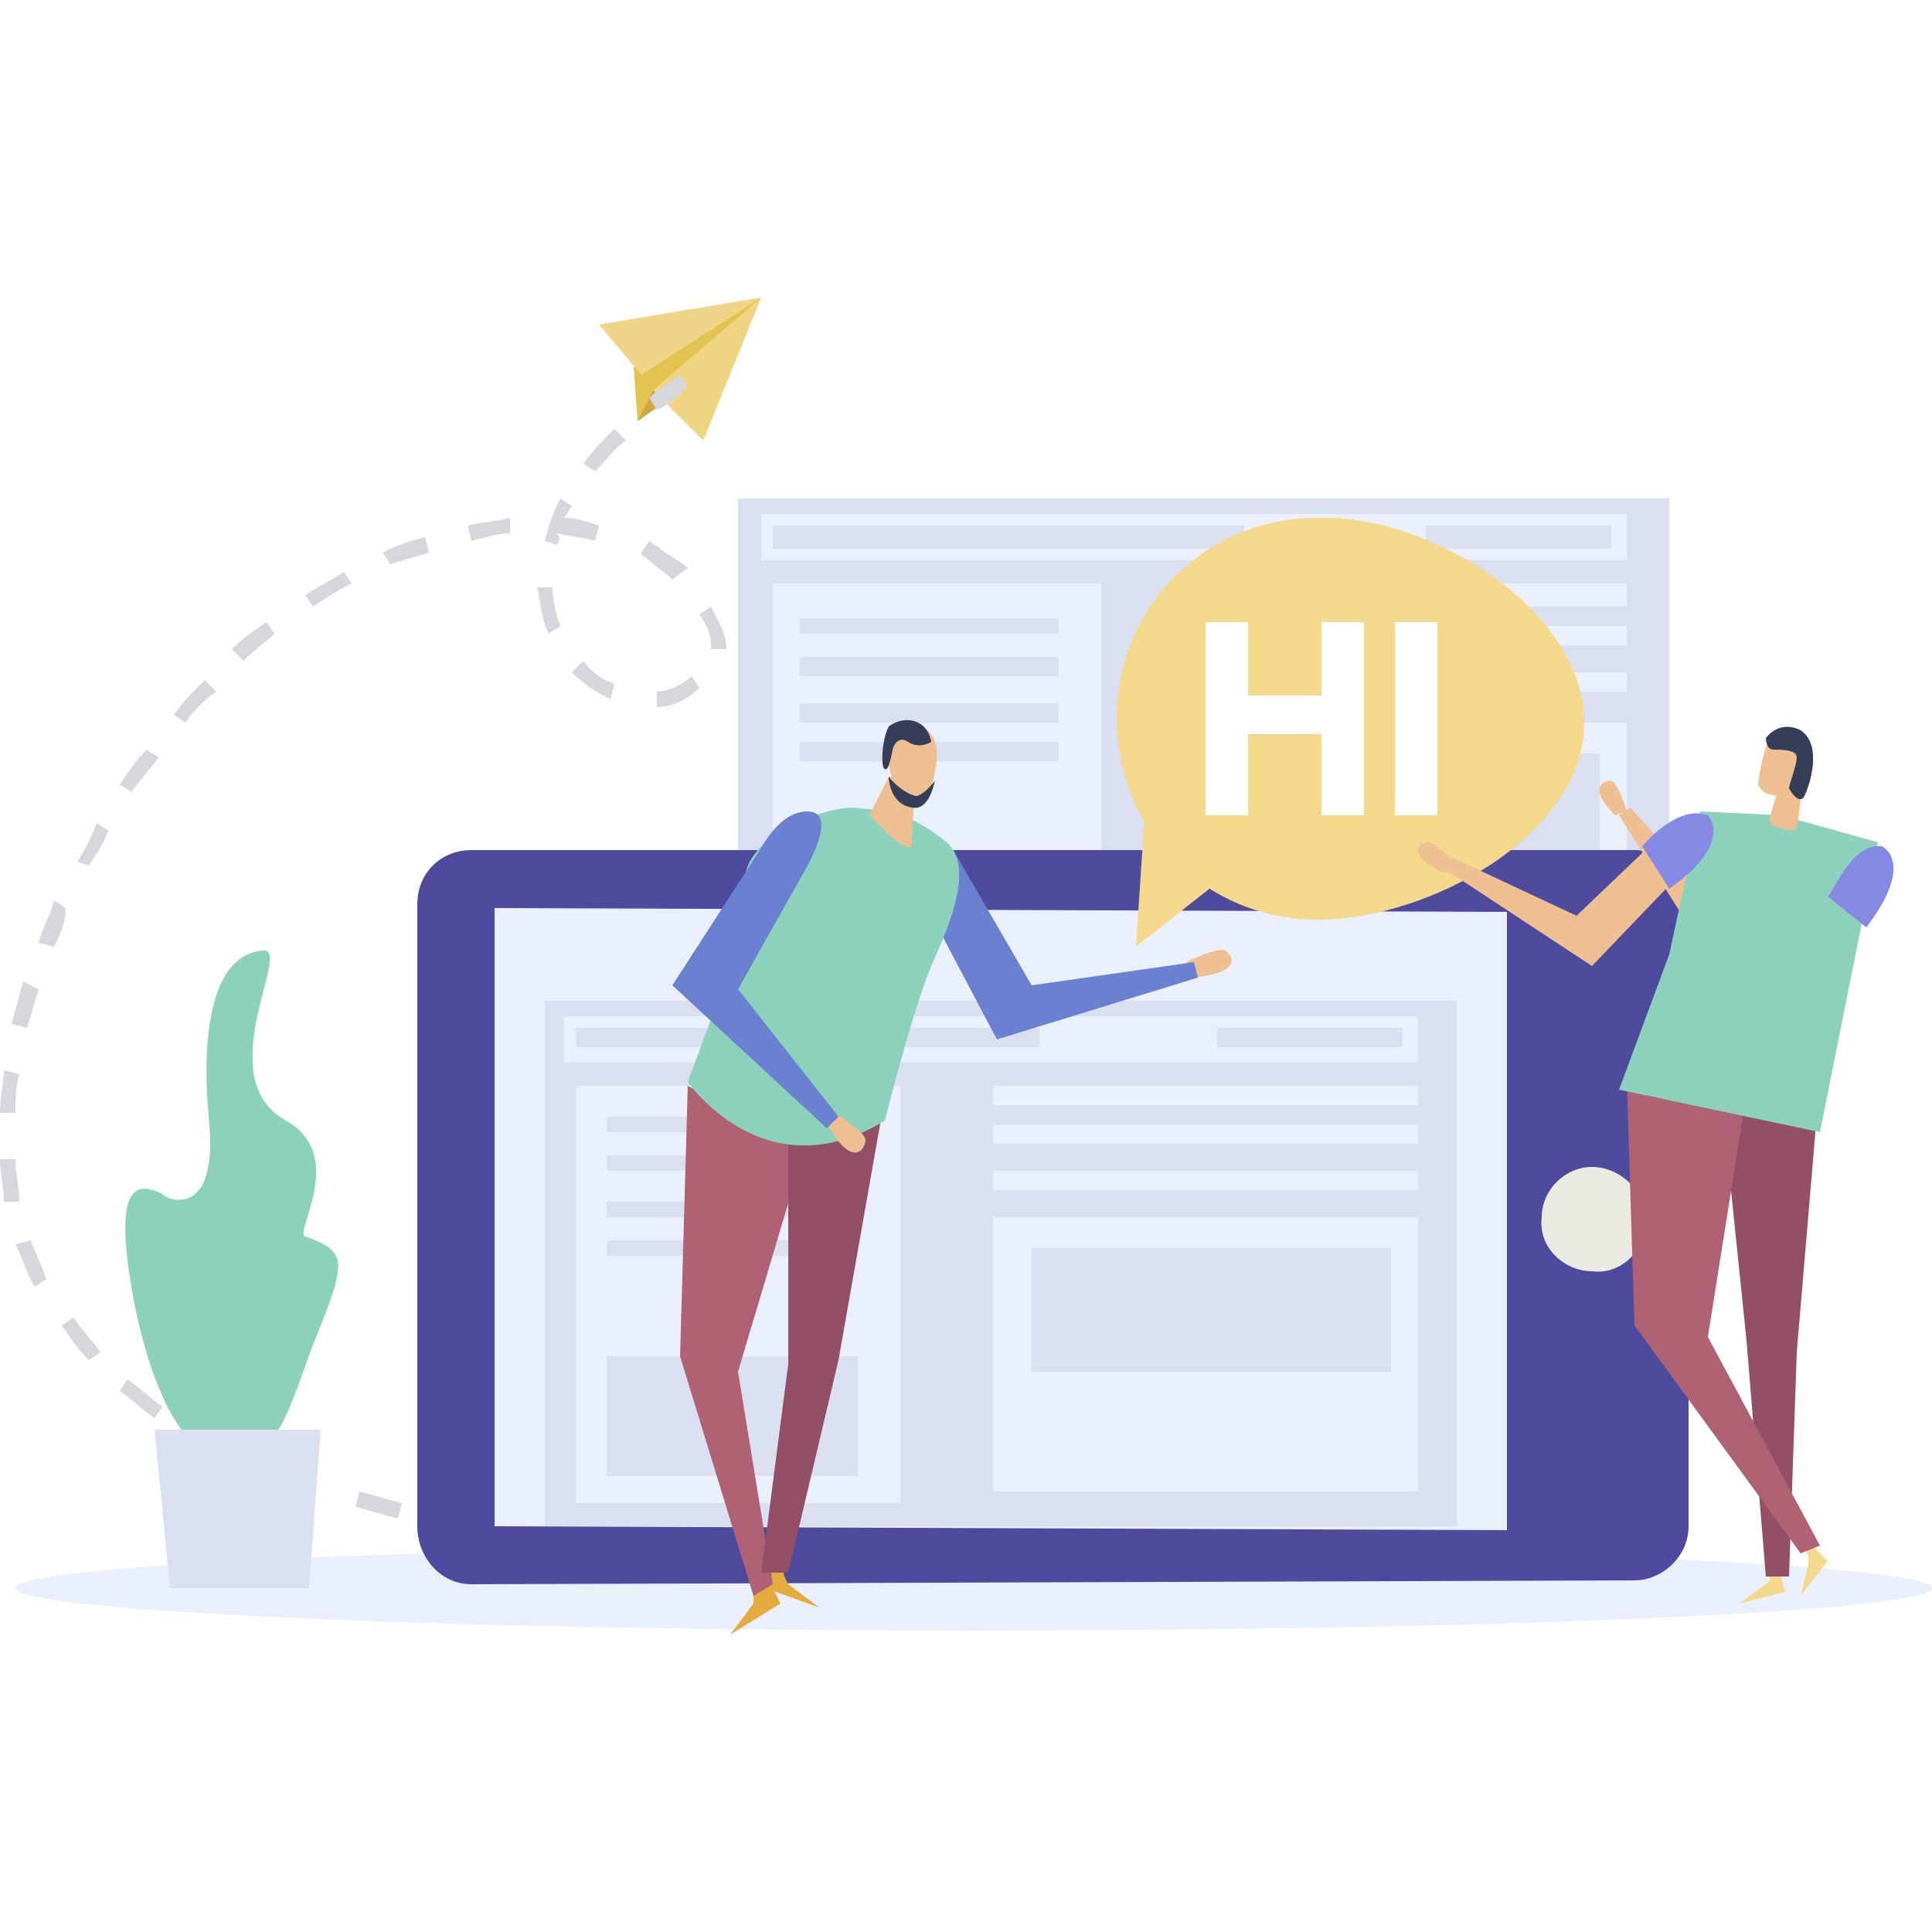 <?xml version="1.0" encoding="utf-8"?>
<!-- Generator: Adobe Illustrator 21.0.0, SVG Export Plug-In . SVG Version: 6.00 Build 0)  -->
<svg version="1.1" xmlns="http://www.w3.org/2000/svg" xmlns:xlink="http://www.w3.org/1999/xlink" x="0px" y="0px"
	 viewBox="0 0 50 50" style="enable-background:new 0 0 50 50;" xml:space="preserve">
<style type="text/css">
	.st0{opacity:0.4;fill:url(#SVGID_1_);}
	.st1{opacity:0.4;fill:url(#SVGID_2_);}
	.st2{fill:#26272A;}
	.st3{fill:#A3DEE2;}
	.st4{fill:#FCFCFC;}
	.st5{fill:#26272B;}
	.st6{fill:#27282C;}
	.st7{fill:#26262A;}
	.st8{fill:#FDFDFD;}
	.st9{fill:#F3DC83;}
	.st10{fill:#AAAEB7;}
	.st11{fill:#898D94;}
	.st12{fill:#112A3B;}
	.st13{fill:#E5C097;}
	.st14{fill:#DDB181;}
	.st15{fill:#DEB68A;}
	.st16{fill:#DD612A;}
	.st17{fill:#201B13;}
	.st18{fill:#BE4121;}
	.st19{fill:#F1F7F9;}
	.st20{fill:#80C0D7;}
	.st21{fill:#50311A;}
	.st22{fill:url(#SVGID_3_);}
	.st23{fill:#2C4D68;}
	.st24{fill:url(#SVGID_4_);}
	.st25{fill:url(#SVGID_5_);}
	.st26{fill:url(#SVGID_6_);}
	.st27{fill:url(#SVGID_7_);}
	.st28{fill:#A5D1E8;}
	.st29{fill:url(#SVGID_8_);}
	.st30{fill:url(#SVGID_9_);}
	.st31{fill:url(#SVGID_10_);}
	.st32{fill:url(#SVGID_11_);}
	.st33{fill:url(#SVGID_12_);}
	.st34{fill:#954911;}
	.st35{fill:url(#SVGID_13_);}
	.st36{fill:url(#SVGID_14_);}
	.st37{fill:url(#SVGID_15_);}
	.st38{fill:url(#SVGID_16_);}
	.st39{fill:url(#SVGID_17_);}
	.st40{fill:url(#SVGID_18_);}
	.st41{fill:url(#SVGID_19_);}
	.st42{fill:url(#SVGID_20_);}
	.st43{fill:#305673;}
	.st44{fill:#ABC9D3;}
	.st45{fill:url(#SVGID_21_);}
	.st46{fill:url(#SVGID_22_);}
	.st47{fill:url(#SVGID_23_);}
	.st48{fill:url(#SVGID_24_);}
	.st49{fill:#EBD3A4;}
	.st50{fill:#E2C793;}
	.st51{fill:url(#SVGID_25_);}
	.st52{fill:url(#SVGID_26_);}
	.st53{fill:#DCCBBE;}
	.st54{fill:url(#SVGID_27_);}
	.st55{opacity:0.7;fill:url(#SVGID_28_);}
	.st56{fill:url(#SVGID_29_);}
	.st57{opacity:0;fill:#FFFFFF;}
	.st58{opacity:3.225800e-02;fill:#FAFCFC;}
	.st59{opacity:6.451600e-02;fill:#F7F9F9;}
	.st60{opacity:9.677400e-02;fill:#F3F7F7;}
	.st61{opacity:0.129;fill:#EFF4F4;}
	.st62{opacity:0.161;fill:#ECF2F2;}
	.st63{opacity:0.194;fill:#E8EFEF;}
	.st64{opacity:0.226;fill:#E4ECEC;}
	.st65{opacity:0.258;fill:#E1E9E9;}
	.st66{opacity:0.29;fill:#DDE7E7;}
	.st67{opacity:0.323;fill:#D9E4E4;}
	.st68{opacity:0.355;fill:#D6E2E2;}
	.st69{opacity:0.387;fill:#D3E0E0;}
	.st70{opacity:0.419;fill:#CFDDDD;}
	.st71{opacity:0.452;fill:#CBDBDB;}
	.st72{opacity:0.484;fill:#C8D8D8;}
	.st73{opacity:0.516;fill:#C4D6D6;}
	.st74{opacity:0.548;fill:#C0D3D3;}
	.st75{opacity:0.581;fill:#BCD1D1;}
	.st76{opacity:0.613;fill:#B9CECE;}
	.st77{opacity:0.645;fill:#B5CCCC;}
	.st78{opacity:0.677;fill:#B2CACA;}
	.st79{opacity:0.71;fill:#AEC7C7;}
	.st80{opacity:0.742;fill:#ABC5C5;}
	.st81{opacity:0.774;fill:#A7C2C2;}
	.st82{opacity:0.806;fill:#A4C0C0;}
	.st83{opacity:0.839;fill:#A1BDBD;}
	.st84{opacity:0.871;fill:#9DBBBB;}
	.st85{opacity:0.903;fill:#9AB8B8;}
	.st86{opacity:0.935;fill:#97B6B6;}
	.st87{opacity:0.968;fill:#93B3B3;}
	.st88{fill:#90B0B0;}
	.st89{fill:url(#SVGID_30_);}
	.st90{fill:#212F4A;}
	.st91{fill:#AFBCEA;}
	.st92{fill:url(#SVGID_31_);}
	.st93{fill:url(#SVGID_32_);}
	.st94{fill:url(#SVGID_33_);}
	.st95{opacity:0.6;fill:url(#SVGID_34_);}
	.st96{fill:#FFFFFF;}
	.st97{fill:url(#SVGID_35_);}
	.st98{fill:#CBD6FC;}
	.st99{fill:url(#SVGID_36_);}
	.st100{fill:url(#SVGID_37_);}
	.st101{fill:url(#SVGID_38_);}
	.st102{fill:url(#SVGID_39_);}
	.st103{fill:url(#SVGID_40_);}
	.st104{fill:url(#SVGID_41_);}
	.st105{fill:#C7DBE2;}
	.st106{fill:#5F9DB7;}
	.st107{opacity:0.7;fill:url(#SVGID_42_);}
	.st108{fill:url(#SVGID_43_);}
	.st109{fill:url(#SVGID_44_);}
	.st110{fill:url(#SVGID_45_);}
	.st111{fill:#2A434E;}
	.st112{fill:url(#SVGID_46_);}
	.st113{fill:url(#SVGID_47_);}
	.st114{fill:url(#SVGID_48_);}
	.st115{fill:url(#SVGID_49_);}
	.st116{fill:url(#SVGID_50_);}
	.st117{fill:url(#SVGID_51_);}
	.st118{fill:url(#SVGID_52_);}
	.st119{fill:url(#SVGID_53_);}
	.st120{fill:url(#SVGID_54_);}
	.st121{fill:url(#SVGID_55_);}
	.st122{fill:url(#SVGID_56_);}
	.st123{fill:url(#SVGID_57_);}
	.st124{fill:url(#SVGID_58_);}
	.st125{fill:url(#SVGID_59_);}
	.st126{fill:url(#SVGID_60_);}
	.st127{fill:url(#SVGID_61_);}
	.st128{fill:url(#SVGID_62_);}
	.st129{fill:url(#SVGID_63_);}
	.st130{fill:url(#SVGID_64_);}
	.st131{fill:url(#SVGID_65_);}
	.st132{fill:url(#SVGID_66_);}
	.st133{fill:url(#SVGID_67_);}
	.st134{fill:#60A8BC;}
	.st135{fill:url(#SVGID_68_);}
	.st136{fill:url(#SVGID_69_);}
	.st137{fill:url(#SVGID_70_);}
	.st138{fill:url(#SVGID_71_);}
	.st139{clip-path:url(#SVGID_73_);fill:url(#SVGID_74_);}
	.st140{clip-path:url(#SVGID_73_);fill:url(#SVGID_75_);}
	.st141{clip-path:url(#SVGID_73_);fill:url(#SVGID_76_);}
	.st142{clip-path:url(#SVGID_73_);fill:url(#SVGID_77_);}
	.st143{clip-path:url(#SVGID_73_);fill:url(#SVGID_78_);}
	.st144{clip-path:url(#SVGID_73_);fill:url(#SVGID_79_);}
	.st145{clip-path:url(#SVGID_73_);fill:url(#SVGID_80_);}
	.st146{clip-path:url(#SVGID_73_);fill:url(#SVGID_81_);}
	.st147{clip-path:url(#SVGID_73_);fill:url(#SVGID_82_);}
	.st148{clip-path:url(#SVGID_73_);fill:url(#SVGID_83_);}
	.st149{clip-path:url(#SVGID_73_);fill:url(#SVGID_84_);}
	.st150{clip-path:url(#SVGID_73_);fill:url(#SVGID_85_);}
	.st151{clip-path:url(#SVGID_73_);fill:url(#SVGID_86_);}
	.st152{clip-path:url(#SVGID_73_);fill:url(#SVGID_87_);}
	.st153{clip-path:url(#SVGID_73_);fill:url(#SVGID_88_);}
	.st154{clip-path:url(#SVGID_73_);fill:url(#SVGID_89_);}
	.st155{clip-path:url(#SVGID_73_);fill:url(#SVGID_90_);}
	.st156{clip-path:url(#SVGID_73_);fill:url(#SVGID_91_);}
	.st157{clip-path:url(#SVGID_73_);fill:url(#SVGID_92_);}
	.st158{clip-path:url(#SVGID_73_);fill:url(#SVGID_93_);}
	.st159{clip-path:url(#SVGID_73_);fill:url(#SVGID_94_);}
	.st160{clip-path:url(#SVGID_73_);fill:url(#SVGID_95_);}
	.st161{clip-path:url(#SVGID_73_);fill:url(#SVGID_96_);}
	.st162{clip-path:url(#SVGID_73_);fill:url(#SVGID_97_);}
	.st163{clip-path:url(#SVGID_73_);fill:url(#SVGID_98_);}
	.st164{clip-path:url(#SVGID_73_);fill:url(#SVGID_99_);}
	.st165{clip-path:url(#SVGID_73_);fill:url(#SVGID_100_);}
	.st166{clip-path:url(#SVGID_73_);fill:url(#SVGID_101_);}
	.st167{clip-path:url(#SVGID_73_);fill:url(#SVGID_102_);}
	.st168{clip-path:url(#SVGID_73_);fill:url(#SVGID_103_);}
	.st169{clip-path:url(#SVGID_73_);fill:url(#SVGID_104_);}
	.st170{clip-path:url(#SVGID_73_);fill:url(#SVGID_105_);}
	.st171{clip-path:url(#SVGID_73_);fill:url(#SVGID_106_);}
	.st172{clip-path:url(#SVGID_73_);fill:url(#SVGID_107_);}
	.st173{clip-path:url(#SVGID_73_);fill:url(#SVGID_108_);}
	.st174{clip-path:url(#SVGID_73_);fill:url(#SVGID_109_);}
	.st175{clip-path:url(#SVGID_73_);fill:url(#SVGID_110_);}
	.st176{clip-path:url(#SVGID_73_);fill:url(#SVGID_111_);}
	.st177{clip-path:url(#SVGID_73_);fill:url(#SVGID_112_);}
	.st178{clip-path:url(#SVGID_73_);fill:url(#SVGID_113_);}
	.st179{clip-path:url(#SVGID_73_);fill:url(#SVGID_114_);}
	.st180{clip-path:url(#SVGID_73_);fill:url(#SVGID_115_);}
	.st181{clip-path:url(#SVGID_73_);fill:url(#SVGID_116_);}
	.st182{clip-path:url(#SVGID_73_);fill:url(#SVGID_117_);}
	.st183{clip-path:url(#SVGID_73_);fill:url(#SVGID_118_);}
	.st184{clip-path:url(#SVGID_73_);fill:url(#SVGID_119_);}
	.st185{clip-path:url(#SVGID_73_);fill:url(#SVGID_120_);}
	.st186{clip-path:url(#SVGID_73_);fill:url(#SVGID_121_);}
	.st187{clip-path:url(#SVGID_73_);fill:url(#SVGID_122_);}
	.st188{clip-path:url(#SVGID_73_);fill:url(#SVGID_123_);}
	.st189{clip-path:url(#SVGID_73_);fill:url(#SVGID_124_);}
	.st190{clip-path:url(#SVGID_73_);fill:url(#SVGID_125_);}
	.st191{clip-path:url(#SVGID_73_);fill:url(#SVGID_126_);}
	.st192{clip-path:url(#SVGID_73_);fill:url(#SVGID_127_);}
	.st193{clip-path:url(#SVGID_73_);fill:url(#SVGID_128_);}
	.st194{clip-path:url(#SVGID_73_);fill:url(#SVGID_129_);}
	.st195{clip-path:url(#SVGID_73_);fill:url(#SVGID_130_);}
	.st196{clip-path:url(#SVGID_73_);fill:url(#SVGID_131_);}
	.st197{clip-path:url(#SVGID_73_);fill:url(#SVGID_132_);}
	.st198{clip-path:url(#SVGID_73_);fill:url(#SVGID_133_);}
	.st199{clip-path:url(#SVGID_73_);fill:url(#SVGID_134_);}
	.st200{clip-path:url(#SVGID_73_);fill:url(#SVGID_135_);}
	.st201{clip-path:url(#SVGID_73_);fill:url(#SVGID_136_);}
	.st202{clip-path:url(#SVGID_73_);fill:url(#SVGID_137_);}
	.st203{clip-path:url(#SVGID_73_);fill:url(#SVGID_138_);}
	.st204{clip-path:url(#SVGID_73_);fill:url(#SVGID_139_);}
	.st205{clip-path:url(#SVGID_73_);fill:url(#SVGID_140_);}
	.st206{clip-path:url(#SVGID_73_);fill:url(#SVGID_141_);}
	.st207{clip-path:url(#SVGID_73_);fill:url(#SVGID_142_);}
	.st208{clip-path:url(#SVGID_73_);fill:url(#SVGID_143_);}
	.st209{clip-path:url(#SVGID_73_);fill:url(#SVGID_144_);}
	.st210{clip-path:url(#SVGID_73_);fill:url(#SVGID_145_);}
	.st211{fill:#457082;}
	.st212{fill:url(#SVGID_146_);}
	.st213{fill:url(#SVGID_147_);}
	.st214{fill:url(#SVGID_148_);}
	.st215{fill:url(#SVGID_149_);}
	.st216{fill:url(#SVGID_150_);}
	.st217{fill:url(#SVGID_151_);}
	.st218{fill:url(#SVGID_152_);}
	.st219{fill:url(#SVGID_153_);}
	.st220{fill:url(#SVGID_154_);}
	.st221{opacity:0.5;fill:#F1F7F9;}
	.st222{fill:url(#SVGID_155_);}
	.st223{fill:url(#SVGID_156_);}
	.st224{fill:url(#SVGID_157_);}
	.st225{fill:url(#SVGID_158_);}
	.st226{fill:url(#SVGID_159_);}
	.st227{fill:url(#SVGID_160_);}
	.st228{fill:url(#SVGID_161_);}
	.st229{fill:url(#SVGID_162_);}
	.st230{fill:url(#SVGID_163_);}
	.st231{fill:url(#SVGID_164_);}
	.st232{fill:url(#SVGID_165_);}
	.st233{fill:url(#SVGID_166_);}
	.st234{fill:url(#SVGID_167_);}
	.st235{fill:url(#SVGID_168_);}
	.st236{fill:url(#SVGID_169_);}
	.st237{fill:url(#SVGID_170_);}
	.st238{fill:url(#SVGID_171_);}
	.st239{fill:url(#SVGID_172_);}
	.st240{fill:url(#SVGID_173_);}
	.st241{fill:url(#SVGID_174_);}
	.st242{fill:url(#SVGID_175_);}
	.st243{fill:url(#SVGID_176_);}
	.st244{fill:url(#SVGID_177_);}
	.st245{fill:url(#SVGID_178_);}
	.st246{fill:url(#SVGID_179_);}
	.st247{fill:url(#SVGID_180_);}
	.st248{fill:url(#SVGID_181_);}
	.st249{opacity:0.3;fill:#F1F7F9;}
	.st250{fill:url(#SVGID_182_);}
	.st251{fill:url(#SVGID_183_);}
	.st252{fill:url(#SVGID_184_);}
	.st253{fill:url(#SVGID_185_);}
	.st254{fill:url(#SVGID_186_);}
	.st255{fill:url(#SVGID_187_);}
	.st256{fill:url(#SVGID_188_);}
	.st257{fill:url(#SVGID_189_);}
	.st258{fill:url(#SVGID_190_);}
	.st259{fill:url(#SVGID_191_);}
	.st260{fill:url(#SVGID_192_);}
	.st261{fill:url(#SVGID_193_);}
	.st262{fill:url(#SVGID_194_);}
	.st263{fill:url(#SVGID_195_);}
	.st264{fill:#D6E6EC;}
	.st265{fill:url(#SVGID_196_);}
	.st266{fill:url(#SVGID_197_);}
	.st267{fill:url(#SVGID_198_);}
	.st268{fill:#E9CC94;}
	.st269{fill:#E38136;}
	.st270{fill:url(#SVGID_199_);}
	.st271{fill:url(#SVGID_200_);}
	.st272{fill:#A0CCDD;}
	.st273{opacity:0.1;fill:#A5D5FC;}
	.st274{fill:url(#SVGID_201_);}
	.st275{fill:url(#SVGID_202_);}
	.st276{fill:url(#SVGID_203_);}
	.st277{fill:url(#SVGID_204_);}
	.st278{fill:url(#SVGID_205_);}
	.st279{fill:url(#SVGID_206_);}
	.st280{fill:url(#SVGID_207_);}
	.st281{fill:url(#SVGID_208_);}
	.st282{fill:url(#SVGID_209_);}
	.st283{fill:url(#SVGID_210_);}
	.st284{fill:url(#SVGID_211_);}
	.st285{fill:url(#SVGID_212_);}
	.st286{fill:url(#SVGID_213_);}
	.st287{fill:url(#SVGID_214_);}
	.st288{fill:url(#SVGID_215_);}
	.st289{fill:url(#SVGID_216_);}
	.st290{fill:url(#SVGID_217_);}
	.st291{fill:url(#SVGID_218_);}
	.st292{fill:url(#SVGID_219_);}
	.st293{fill:url(#SVGID_220_);}
	.st294{opacity:0.4;fill:#F1F7F9;}
	.st295{fill:url(#SVGID_221_);}
	.st296{fill:url(#SVGID_222_);}
	.st297{fill:url(#SVGID_223_);}
	.st298{fill:url(#SVGID_224_);}
	.st299{fill:url(#SVGID_225_);}
	.st300{fill:url(#SVGID_226_);}
	.st301{fill:url(#SVGID_227_);}
	.st302{fill:url(#SVGID_228_);}
	.st303{fill:#375968;}
	.st304{fill:url(#SVGID_229_);}
	.st305{fill:url(#SVGID_230_);}
	.st306{fill:url(#SVGID_231_);}
	.st307{fill:url(#SVGID_232_);}
	.st308{fill:url(#SVGID_233_);}
	.st309{fill:url(#SVGID_234_);}
	.st310{fill:url(#SVGID_235_);}
	.st311{fill:url(#SVGID_236_);}
	.st312{fill:url(#SVGID_237_);}
	.st313{fill:url(#SVGID_238_);}
	.st314{fill:url(#SVGID_239_);}
	.st315{fill:url(#SVGID_240_);}
	.st316{fill:url(#SVGID_241_);}
	.st317{fill:url(#SVGID_242_);}
	.st318{fill:url(#SVGID_243_);}
	.st319{fill:url(#SVGID_244_);}
	.st320{fill:url(#SVGID_245_);}
	.st321{fill:url(#SVGID_246_);}
	.st322{fill:#B8D5DE;}
	.st323{fill:url(#SVGID_247_);}
	.st324{fill:url(#SVGID_248_);}
	.st325{fill:url(#SVGID_249_);}
	.st326{fill:url(#SVGID_250_);}
	.st327{fill:url(#SVGID_251_);}
	.st328{fill:url(#SVGID_252_);}
	.st329{fill:url(#SVGID_253_);}
	.st330{fill:url(#SVGID_254_);}
	.st331{fill:url(#SVGID_255_);}
	.st332{fill:url(#SVGID_256_);}
	.st333{fill:url(#SVGID_257_);}
	.st334{fill:url(#SVGID_258_);}
	.st335{fill:url(#SVGID_259_);}
	.st336{fill:url(#SVGID_260_);}
	.st337{fill:url(#SVGID_261_);}
	.st338{fill:url(#SVGID_262_);}
	.st339{fill:url(#SVGID_263_);}
	.st340{fill:url(#SVGID_264_);}
	.st341{fill:url(#SVGID_265_);}
	.st342{fill:url(#SVGID_266_);}
	.st343{fill:url(#SVGID_267_);}
	.st344{fill:url(#SVGID_268_);}
	.st345{fill:url(#SVGID_269_);}
	.st346{fill:url(#SVGID_270_);}
	.st347{fill:url(#SVGID_271_);}
	.st348{fill:url(#SVGID_272_);}
	.st349{fill:url(#SVGID_273_);}
	.st350{fill:url(#SVGID_274_);}
	.st351{fill:url(#SVGID_275_);}
	.st352{fill:url(#SVGID_276_);}
	.st353{fill:url(#SVGID_277_);}
	.st354{fill:url(#SVGID_278_);}
	.st355{fill:#577687;}
	.st356{clip-path:url(#SVGID_280_);}
	.st357{fill:url(#SVGID_281_);}
	.st358{clip-path:url(#SVGID_280_);fill:#E2F2F6;}
	.st359{clip-path:url(#SVGID_280_);fill:#FFFFFF;}
	.st360{fill:url(#SVGID_282_);}
	.st361{fill:url(#SVGID_283_);}
	.st362{fill:url(#SVGID_284_);}
	.st363{fill:url(#SVGID_285_);}
	.st364{fill:#E2F2F6;}
	.st365{clip-path:url(#SVGID_280_);fill:#C7DBE2;}
	.st366{clip-path:url(#SVGID_280_);fill:url(#SVGID_286_);}
	.st367{clip-path:url(#SVGID_280_);fill:url(#SVGID_287_);}
	.st368{clip-path:url(#SVGID_280_);fill:url(#SVGID_288_);}
	.st369{clip-path:url(#SVGID_280_);fill:url(#SVGID_289_);}
	.st370{fill:url(#SVGID_290_);}
	.st371{fill:url(#SVGID_291_);}
	.st372{fill:url(#SVGID_292_);}
	.st373{fill:url(#SVGID_293_);}
	.st374{fill:url(#SVGID_294_);}
	.st375{fill:url(#SVGID_295_);}
	.st376{fill:url(#SVGID_296_);}
	.st377{fill:url(#SVGID_297_);}
	.st378{fill:url(#SVGID_298_);}
	.st379{opacity:0.2;}
	.st380{opacity:0.6;fill:url(#SVGID_299_);}
	.st381{fill:none;stroke:#FFFFFF;stroke-width:0.75;stroke-miterlimit:10;}
	.st382{fill:url(#SVGID_300_);}
	.st383{opacity:0.8;fill:url(#SVGID_301_);}
	.st384{fill:url(#SVGID_302_);}
	.st385{opacity:0.7;fill:url(#SVGID_303_);}
	.st386{fill:url(#SVGID_304_);}
	.st387{fill:url(#SVGID_305_);}
	.st388{opacity:0.6;}
	.st389{opacity:0.5;}
	.st390{fill:url(#SVGID_306_);}
	.st391{fill:url(#SVGID_307_);}
	.st392{opacity:0.3;fill:none;stroke:#FFFFFF;stroke-miterlimit:10;}
	.st393{opacity:0.6;fill:none;stroke:#FFFFFF;stroke-miterlimit:10;}
	.st394{opacity:0.4;}
	.st395{fill:url(#SVGID_308_);}
	.st396{fill:url(#SVGID_309_);}
	.st397{fill:url(#SVGID_310_);}
	.st398{fill:url(#SVGID_311_);}
	.st399{fill:url(#SVGID_312_);}
	.st400{fill:url(#SVGID_313_);}
	.st401{fill:url(#SVGID_314_);}
	.st402{fill:url(#SVGID_315_);}
	.st403{fill:url(#SVGID_316_);}
	.st404{fill:url(#SVGID_317_);}
	.st405{fill:url(#SVGID_318_);}
	.st406{fill:url(#SVGID_319_);}
	.st407{fill:url(#SVGID_320_);}
	.st408{fill:url(#SVGID_321_);}
	.st409{fill:url(#SVGID_322_);}
	.st410{fill:url(#SVGID_323_);}
	.st411{fill:url(#SVGID_324_);}
	.st412{fill:url(#SVGID_325_);}
	.st413{fill:url(#SVGID_326_);}
	.st414{fill:url(#SVGID_327_);}
	.st415{fill:url(#SVGID_328_);}
	.st416{fill:url(#SVGID_329_);}
	.st417{fill:url(#SVGID_330_);}
	.st418{fill:url(#SVGID_331_);}
	.st419{fill:url(#SVGID_332_);}
	.st420{fill:url(#SVGID_333_);}
	.st421{opacity:0.7;fill:url(#SVGID_334_);}
	.st422{fill:url(#SVGID_335_);}
	.st423{fill:url(#SVGID_336_);}
	.st424{fill:url(#SVGID_337_);}
	.st425{fill:url(#SVGID_338_);}
	.st426{fill:url(#SVGID_339_);}
	.st427{opacity:0.6;fill:url(#SVGID_340_);}
	.st428{fill:url(#SVGID_341_);}
	.st429{fill:url(#SVGID_342_);}
	.st430{fill:url(#SVGID_343_);}
	.st431{fill:url(#SVGID_344_);}
	.st432{fill:url(#SVGID_345_);}
	.st433{fill:url(#SVGID_346_);}
	.st434{fill:url(#SVGID_347_);}
	.st435{opacity:0.7;fill:url(#SVGID_348_);}
	.st436{fill:url(#SVGID_349_);}
	.st437{fill:url(#SVGID_350_);}
	.st438{fill:url(#SVGID_351_);}
	.st439{fill:url(#SVGID_352_);}
	.st440{fill:url(#SVGID_353_);}
	.st441{fill:url(#SVGID_354_);}
	.st442{fill:url(#SVGID_355_);}
	.st443{fill:url(#SVGID_356_);}
	.st444{fill:url(#SVGID_357_);}
	.st445{fill:url(#SVGID_358_);}
	.st446{fill:url(#SVGID_359_);}
	.st447{fill:url(#SVGID_360_);}
	.st448{fill:url(#SVGID_361_);}
	.st449{fill:url(#SVGID_362_);}
	.st450{fill:url(#SVGID_363_);}
	.st451{fill:url(#SVGID_364_);}
	.st452{fill:url(#SVGID_365_);}
	.st453{fill:url(#SVGID_366_);}
	.st454{fill:url(#SVGID_367_);}
	.st455{fill:url(#SVGID_368_);}
	.st456{fill:url(#SVGID_369_);}
	.st457{fill:url(#SVGID_370_);}
	.st458{fill:url(#SVGID_371_);}
	.st459{fill:url(#SVGID_372_);}
	.st460{fill:url(#SVGID_373_);}
	.st461{fill:url(#SVGID_374_);}
	.st462{fill:url(#SVGID_375_);}
	.st463{fill:url(#SVGID_376_);}
	.st464{fill:url(#SVGID_377_);}
	.st465{clip-path:url(#SVGID_379_);fill:url(#SVGID_380_);}
	.st466{clip-path:url(#SVGID_379_);fill:url(#SVGID_381_);}
	.st467{clip-path:url(#SVGID_379_);fill:url(#SVGID_382_);}
	.st468{clip-path:url(#SVGID_379_);fill:url(#SVGID_383_);}
	.st469{clip-path:url(#SVGID_379_);fill:url(#SVGID_384_);}
	.st470{clip-path:url(#SVGID_379_);fill:url(#SVGID_385_);}
	.st471{clip-path:url(#SVGID_379_);fill:url(#SVGID_386_);}
	.st472{clip-path:url(#SVGID_379_);fill:url(#SVGID_387_);}
	.st473{clip-path:url(#SVGID_379_);fill:url(#SVGID_388_);}
	.st474{clip-path:url(#SVGID_379_);fill:url(#SVGID_389_);}
	.st475{clip-path:url(#SVGID_379_);fill:url(#SVGID_390_);}
	.st476{clip-path:url(#SVGID_379_);fill:url(#SVGID_391_);}
	.st477{clip-path:url(#SVGID_379_);fill:url(#SVGID_392_);}
	.st478{clip-path:url(#SVGID_379_);fill:url(#SVGID_393_);}
	.st479{clip-path:url(#SVGID_379_);fill:url(#SVGID_394_);}
	.st480{clip-path:url(#SVGID_379_);fill:url(#SVGID_395_);}
	.st481{clip-path:url(#SVGID_379_);fill:url(#SVGID_396_);}
	.st482{clip-path:url(#SVGID_379_);fill:url(#SVGID_397_);}
	.st483{clip-path:url(#SVGID_379_);fill:url(#SVGID_398_);}
	.st484{clip-path:url(#SVGID_379_);fill:url(#SVGID_399_);}
	.st485{clip-path:url(#SVGID_379_);fill:url(#SVGID_400_);}
	.st486{clip-path:url(#SVGID_379_);fill:url(#SVGID_401_);}
	.st487{clip-path:url(#SVGID_379_);fill:url(#SVGID_402_);}
	.st488{clip-path:url(#SVGID_379_);fill:url(#SVGID_403_);}
	.st489{clip-path:url(#SVGID_379_);fill:url(#SVGID_404_);}
	.st490{clip-path:url(#SVGID_379_);fill:url(#SVGID_405_);}
	.st491{clip-path:url(#SVGID_379_);fill:url(#SVGID_406_);}
	.st492{clip-path:url(#SVGID_379_);fill:url(#SVGID_407_);}
	.st493{clip-path:url(#SVGID_379_);fill:url(#SVGID_408_);}
	.st494{clip-path:url(#SVGID_379_);fill:url(#SVGID_409_);}
	.st495{clip-path:url(#SVGID_379_);fill:url(#SVGID_410_);}
	.st496{clip-path:url(#SVGID_379_);fill:url(#SVGID_411_);}
	.st497{clip-path:url(#SVGID_379_);fill:url(#SVGID_412_);}
	.st498{clip-path:url(#SVGID_379_);fill:url(#SVGID_413_);}
	.st499{clip-path:url(#SVGID_379_);fill:url(#SVGID_414_);}
	.st500{clip-path:url(#SVGID_379_);fill:url(#SVGID_415_);}
	.st501{clip-path:url(#SVGID_379_);fill:url(#SVGID_416_);}
	.st502{clip-path:url(#SVGID_379_);fill:url(#SVGID_417_);}
	.st503{clip-path:url(#SVGID_379_);fill:url(#SVGID_418_);}
	.st504{clip-path:url(#SVGID_379_);fill:url(#SVGID_419_);}
	.st505{clip-path:url(#SVGID_379_);fill:url(#SVGID_420_);}
	.st506{clip-path:url(#SVGID_379_);fill:url(#SVGID_421_);}
	.st507{clip-path:url(#SVGID_379_);fill:url(#SVGID_422_);}
	.st508{clip-path:url(#SVGID_379_);fill:url(#SVGID_423_);}
	.st509{clip-path:url(#SVGID_379_);fill:url(#SVGID_424_);}
	.st510{clip-path:url(#SVGID_379_);fill:url(#SVGID_425_);}
	.st511{clip-path:url(#SVGID_379_);fill:url(#SVGID_426_);}
	.st512{clip-path:url(#SVGID_379_);fill:url(#SVGID_427_);}
	.st513{clip-path:url(#SVGID_379_);fill:url(#SVGID_428_);}
	.st514{clip-path:url(#SVGID_379_);fill:url(#SVGID_429_);}
	.st515{clip-path:url(#SVGID_379_);fill:url(#SVGID_430_);}
	.st516{clip-path:url(#SVGID_379_);fill:url(#SVGID_431_);}
	.st517{clip-path:url(#SVGID_379_);fill:url(#SVGID_432_);}
	.st518{clip-path:url(#SVGID_379_);fill:url(#SVGID_433_);}
	.st519{clip-path:url(#SVGID_379_);fill:url(#SVGID_434_);}
	.st520{clip-path:url(#SVGID_379_);fill:url(#SVGID_435_);}
	.st521{clip-path:url(#SVGID_379_);fill:url(#SVGID_436_);}
	.st522{clip-path:url(#SVGID_379_);fill:url(#SVGID_437_);}
	.st523{clip-path:url(#SVGID_379_);fill:url(#SVGID_438_);}
	.st524{clip-path:url(#SVGID_379_);fill:url(#SVGID_439_);}
	.st525{clip-path:url(#SVGID_379_);fill:url(#SVGID_440_);}
	.st526{clip-path:url(#SVGID_379_);fill:url(#SVGID_441_);}
	.st527{clip-path:url(#SVGID_379_);fill:url(#SVGID_442_);}
	.st528{clip-path:url(#SVGID_379_);fill:url(#SVGID_443_);}
	.st529{clip-path:url(#SVGID_379_);fill:url(#SVGID_444_);}
	.st530{clip-path:url(#SVGID_379_);fill:url(#SVGID_445_);}
	.st531{clip-path:url(#SVGID_379_);fill:url(#SVGID_446_);}
	.st532{clip-path:url(#SVGID_379_);fill:url(#SVGID_447_);}
	.st533{clip-path:url(#SVGID_379_);fill:url(#SVGID_448_);}
	.st534{clip-path:url(#SVGID_379_);fill:url(#SVGID_449_);}
	.st535{clip-path:url(#SVGID_379_);fill:url(#SVGID_450_);}
	.st536{clip-path:url(#SVGID_379_);fill:url(#SVGID_451_);}
	.st537{fill:url(#SVGID_452_);}
	.st538{fill:url(#SVGID_453_);}
	.st539{fill:url(#SVGID_454_);}
	.st540{fill:url(#SVGID_455_);}
	.st541{fill:url(#SVGID_456_);}
	.st542{fill:url(#SVGID_457_);}
	.st543{fill:url(#SVGID_458_);}
	.st544{fill:url(#SVGID_459_);}
	.st545{fill:url(#SVGID_460_);}
	.st546{fill:url(#SVGID_461_);}
	.st547{fill:url(#SVGID_462_);}
	.st548{fill:url(#SVGID_463_);}
	.st549{fill:url(#SVGID_464_);}
	.st550{fill:url(#SVGID_465_);}
	.st551{fill:url(#SVGID_466_);}
	.st552{fill:url(#SVGID_467_);}
	.st553{fill:url(#SVGID_468_);}
	.st554{fill:url(#SVGID_469_);}
	.st555{fill:url(#SVGID_470_);}
	.st556{fill:url(#SVGID_471_);}
	.st557{fill:url(#SVGID_472_);}
	.st558{fill:url(#SVGID_473_);}
	.st559{fill:url(#SVGID_474_);}
	.st560{fill:url(#SVGID_475_);}
	.st561{fill:url(#SVGID_476_);}
	.st562{fill:url(#SVGID_477_);}
	.st563{fill:url(#SVGID_478_);}
	.st564{fill:url(#SVGID_479_);}
	.st565{fill:url(#SVGID_480_);}
	.st566{fill:url(#SVGID_481_);}
	.st567{fill:url(#SVGID_482_);}
	.st568{fill:url(#SVGID_483_);}
	.st569{fill:url(#SVGID_484_);}
	.st570{fill:url(#SVGID_485_);}
	.st571{fill:url(#SVGID_486_);}
	.st572{fill:url(#SVGID_487_);}
	.st573{fill:url(#SVGID_488_);}
	.st574{fill:url(#SVGID_489_);}
	.st575{fill:url(#SVGID_490_);}
	.st576{fill:url(#SVGID_491_);}
	.st577{fill:url(#SVGID_492_);}
	.st578{fill:url(#SVGID_493_);}
	.st579{fill:url(#SVGID_494_);}
	.st580{fill:url(#SVGID_495_);}
	.st581{fill:url(#SVGID_496_);}
	.st582{fill:url(#SVGID_497_);}
	.st583{fill:url(#SVGID_498_);}
	.st584{fill:url(#SVGID_499_);}
	.st585{fill:url(#SVGID_500_);}
	.st586{fill:url(#SVGID_501_);}
	.st587{fill:url(#SVGID_502_);}
	.st588{fill:url(#SVGID_503_);}
	.st589{fill:url(#SVGID_504_);}
	.st590{fill:url(#SVGID_505_);}
	.st591{fill:url(#SVGID_506_);}
	.st592{fill:url(#SVGID_507_);}
	.st593{fill:url(#SVGID_508_);}
	.st594{fill:url(#SVGID_509_);}
	.st595{fill:url(#SVGID_510_);}
	.st596{fill:url(#SVGID_511_);}
	.st597{fill:url(#SVGID_512_);}
	.st598{fill:url(#SVGID_513_);}
	.st599{fill:url(#SVGID_514_);}
	.st600{fill:url(#SVGID_515_);}
	.st601{fill:url(#SVGID_516_);}
	.st602{fill:url(#SVGID_517_);}
	.st603{fill:url(#SVGID_518_);}
	.st604{fill:url(#SVGID_519_);}
	.st605{fill:url(#SVGID_520_);}
	.st606{fill:url(#SVGID_521_);}
	.st607{fill:url(#SVGID_522_);}
	.st608{fill:url(#SVGID_523_);}
	.st609{fill:url(#SVGID_524_);}
	.st610{fill:url(#SVGID_525_);}
	.st611{fill:url(#SVGID_526_);}
	.st612{fill:url(#SVGID_527_);}
	.st613{fill:url(#SVGID_528_);}
	.st614{fill:url(#SVGID_529_);}
	.st615{fill:url(#SVGID_530_);}
	.st616{fill:url(#SVGID_531_);}
	.st617{fill:url(#SVGID_532_);}
	.st618{fill:url(#SVGID_533_);}
	.st619{fill:url(#SVGID_534_);}
	.st620{fill:url(#SVGID_535_);}
	.st621{fill:url(#SVGID_536_);}
	.st622{fill:url(#SVGID_537_);}
	.st623{fill:url(#SVGID_538_);}
	.st624{fill:url(#SVGID_539_);}
	.st625{fill:url(#SVGID_540_);}
	.st626{fill:url(#SVGID_541_);}
	.st627{fill:url(#SVGID_542_);}
	.st628{fill:url(#SVGID_543_);}
	.st629{fill:url(#SVGID_544_);}
	.st630{fill:url(#SVGID_545_);}
	.st631{fill:url(#SVGID_546_);}
	.st632{fill:url(#SVGID_547_);}
	.st633{fill:url(#SVGID_548_);}
	.st634{fill:url(#SVGID_549_);}
	.st635{fill:url(#SVGID_550_);}
	.st636{fill:url(#SVGID_551_);}
	.st637{fill:url(#SVGID_552_);}
	.st638{fill:url(#SVGID_553_);}
	.st639{fill:url(#SVGID_554_);}
	.st640{fill:url(#SVGID_555_);}
	.st641{fill:url(#SVGID_556_);}
	.st642{fill:url(#SVGID_557_);}
	.st643{fill:url(#SVGID_558_);}
	.st644{fill:url(#SVGID_559_);}
	.st645{fill:url(#SVGID_560_);}
	.st646{fill:url(#SVGID_561_);}
	.st647{fill:url(#SVGID_562_);}
	.st648{fill:url(#SVGID_563_);}
	.st649{fill:url(#SVGID_564_);}
	.st650{fill:url(#SVGID_565_);}
	.st651{fill:url(#SVGID_566_);}
	.st652{fill:url(#SVGID_567_);}
	.st653{fill:url(#SVGID_568_);}
	.st654{fill:url(#SVGID_569_);}
	.st655{fill:url(#SVGID_570_);}
	.st656{fill:url(#SVGID_571_);}
	.st657{fill:url(#SVGID_572_);}
	.st658{fill:url(#SVGID_573_);}
	.st659{fill:url(#SVGID_574_);}
	.st660{fill:url(#SVGID_575_);}
	.st661{fill:url(#SVGID_576_);}
	.st662{fill:url(#SVGID_577_);}
	.st663{fill:url(#SVGID_578_);}
	.st664{fill:url(#SVGID_579_);}
	.st665{fill:url(#SVGID_580_);}
	.st666{fill:url(#SVGID_581_);}
	.st667{fill:url(#SVGID_582_);}
	.st668{fill:url(#SVGID_583_);}
	.st669{fill:url(#SVGID_584_);}
	.st670{clip-path:url(#SVGID_586_);}
	.st671{fill:url(#SVGID_587_);}
	.st672{clip-path:url(#SVGID_586_);fill:#E2F2F6;}
	.st673{clip-path:url(#SVGID_586_);fill:#FFFFFF;}
	.st674{fill:url(#SVGID_588_);}
	.st675{fill:url(#SVGID_589_);}
	.st676{fill:url(#SVGID_590_);}
	.st677{fill:url(#SVGID_591_);}
	.st678{clip-path:url(#SVGID_586_);fill:#C7DBE2;}
	.st679{clip-path:url(#SVGID_586_);fill:url(#SVGID_592_);}
	.st680{clip-path:url(#SVGID_586_);fill:url(#SVGID_593_);}
	.st681{clip-path:url(#SVGID_586_);fill:url(#SVGID_594_);}
	.st682{clip-path:url(#SVGID_586_);fill:url(#SVGID_595_);}
	.st683{fill:url(#SVGID_596_);}
	.st684{fill:url(#SVGID_597_);}
	.st685{fill:url(#SVGID_598_);}
	.st686{fill:url(#SVGID_599_);}
	.st687{fill:url(#SVGID_600_);}
	.st688{fill:url(#SVGID_601_);}
	.st689{fill:url(#SVGID_602_);}
	.st690{fill:url(#SVGID_603_);}
	.st691{fill:url(#SVGID_604_);}
	.st692{opacity:0.6;fill:url(#SVGID_605_);}
	.st693{fill:url(#SVGID_606_);}
	.st694{opacity:0.8;fill:url(#SVGID_607_);}
	.st695{fill:url(#SVGID_608_);}
	.st696{opacity:0.7;fill:url(#SVGID_609_);}
	.st697{fill:url(#SVGID_610_);}
	.st698{fill:url(#SVGID_611_);}
	.st699{fill:url(#SVGID_612_);}
	.st700{fill:url(#SVGID_613_);}
	.st701{fill:url(#SVGID_614_);}
	.st702{opacity:0.6;fill:url(#SVGID_615_);}
	.st703{fill:url(#SVGID_616_);}
	.st704{opacity:0.8;fill:url(#SVGID_617_);}
	.st705{fill:url(#SVGID_618_);}
	.st706{opacity:0.7;fill:url(#SVGID_619_);}
	.st707{fill:url(#SVGID_620_);}
	.st708{fill:url(#SVGID_621_);}
	.st709{fill:url(#SVGID_622_);}
	.st710{fill:url(#SVGID_623_);}
	.st711{fill:url(#SVGID_624_);}
	.st712{fill:#D6D7DB;}
	.st713{fill:#EAEFFC;}
	.st714{fill:#F4D88B;}
	.st715{fill:#E3C34F;}
	.st716{fill:#EFD581;}
	.st717{fill:#EFD587;}
	.st718{fill:#CDA840;}
	.st719{fill:#4E4A9E;}
	.st720{fill:#6A80D1;}
	.st721{fill:#DAE0F0;}
	.st722{fill:#8BD1BC;}
	.st723{fill:#EEBF90;}
	.st724{fill:#353D57;}
	.st725{fill:#A35A70;}
	.st726{fill:#B06275;}
	.st727{fill:#E9ECF5;}
	.st728{fill:#F8E7B8;}
	.st729{fill:#F8E6AA;}
	.st730{fill:#F0D054;}
	.st731{fill:#934F66;}
	.st732{fill:#EAE9E2;}
	.st733{fill:#201646;}
	.st734{fill:#E17947;}
	.st735{fill:#E4A93B;}
	.st736{fill:#1E2128;}
	.st737{fill:#ECEFF6;}
	.st738{fill:#D8DCE6;}
	.st739{fill:#F9EAC4;}
	.st740{fill:#E5D8B2;}
	.st741{fill:#E8E8E8;}
	.st742{fill:#8090CA;}
	.st743{fill:#E4AB3F;}
	.st744{fill:#8589E4;}
	.st745{fill:#085500;}
	.st746{fill:#00941D;}
	.st747{fill:#202226;}
	.st748{opacity:0.2;fill:url(#SVGID_625_);}
	.st749{clip-path:url(#SVGID_627_);fill:#BECBFC;}
	.st750{opacity:0.38;clip-path:url(#SVGID_627_);}
	.st751{clip-path:url(#SVGID_629_);fill:#BECBFC;}
	.st752{opacity:0.18;clip-path:url(#SVGID_627_);}
	.st753{clip-path:url(#SVGID_631_);fill:#BECBFC;}
	.st754{clip-path:url(#SVGID_627_);fill:none;stroke:#BECBFC;stroke-miterlimit:10;}
	.st755{opacity:0.8;clip-path:url(#SVGID_633_);}
	.st756{clip-path:url(#SVGID_635_);fill:#BECBFC;}
	.st757{clip-path:url(#SVGID_633_);fill:#4375FA;}
	.st758{clip-path:url(#SVGID_633_);fill:#819FDE;}
	.st759{opacity:0.8;clip-path:url(#SVGID_637_);}
	.st760{clip-path:url(#SVGID_639_);fill:#BECBFC;}
	.st761{clip-path:url(#SVGID_637_);fill:#4375FA;}
	.st762{clip-path:url(#SVGID_637_);fill:#819FDE;}
	.st763{opacity:0.8;clip-path:url(#SVGID_641_);}
	.st764{clip-path:url(#SVGID_643_);fill:#BECBFC;}
	.st765{clip-path:url(#SVGID_641_);fill:#4375FA;}
	.st766{clip-path:url(#SVGID_641_);fill:#819FDE;}
	.st767{clip-path:url(#SVGID_645_);fill:#819FDE;}
	.st768{opacity:0.8;clip-path:url(#SVGID_647_);}
	.st769{clip-path:url(#SVGID_649_);fill:#BECBFC;}
	.st770{clip-path:url(#SVGID_647_);fill:#4375FA;}
	.st771{clip-path:url(#SVGID_647_);fill:#819FDE;}
	.st772{opacity:0.8;clip-path:url(#SVGID_651_);}
	.st773{clip-path:url(#SVGID_653_);fill:#BECBFC;}
	.st774{clip-path:url(#SVGID_651_);fill:#4375F1;}
	.st775{opacity:0.4;clip-path:url(#SVGID_655_);}
	.st776{clip-path:url(#SVGID_657_);fill:#507CC7;}
	.st777{opacity:0.5;clip-path:url(#SVGID_655_);}
	.st778{clip-path:url(#SVGID_659_);fill:#4375F1;}
	.st779{clip-path:url(#SVGID_661_);fill:#E2B187;}
	.st780{opacity:0.31;clip-path:url(#SVGID_663_);}
	.st781{clip-path:url(#SVGID_665_);fill:#E2B187;}
	.st782{clip-path:url(#SVGID_667_);fill:#E2B187;}
	.st783{clip-path:url(#SVGID_667_);fill:#EDBA8F;}
	.st784{opacity:0.28;clip-path:url(#SVGID_669_);}
	.st785{clip-path:url(#SVGID_671_);fill:#AF703F;}
	.st786{clip-path:url(#SVGID_673_);fill:#DC466F;}
	.st787{opacity:0.31;clip-path:url(#SVGID_675_);}
	.st788{clip-path:url(#SVGID_677_);fill:#A172AE;}
	.st789{clip-path:url(#SVGID_679_);fill:#EDBA8F;}
	.st790{opacity:0.28;clip-path:url(#SVGID_681_);}
	.st791{clip-path:url(#SVGID_683_);fill:#AF703F;}
	.st792{clip-path:url(#SVGID_685_);fill:#4375F1;}
	.st793{clip-path:url(#SVGID_685_);fill:#43464A;}
	.st794{clip-path:url(#SVGID_685_);fill:#C22373;}
	.st795{clip-path:url(#SVGID_685_);fill:#FFFFFF;}
	.st796{clip-path:url(#SVGID_685_);fill:#E79D90;}
	.st797{clip-path:url(#SVGID_685_);fill:#CBCFD6;}
	.st798{clip-path:url(#SVGID_685_);fill:#838BC0;}
	.st799{opacity:0.61;clip-path:url(#SVGID_687_);}
	.st800{clip-path:url(#SVGID_689_);fill:#838BC0;}
	.st801{clip-path:url(#SVGID_691_);fill:#838BC0;}
	.st802{clip-path:url(#SVGID_691_);fill:#FFFFFF;}
	.st803{clip-path:url(#SVGID_691_);fill:#819FDE;}
	.st804{clip-path:url(#SVGID_693_);fill:#CDBDF9;}
	.st805{clip-path:url(#SVGID_693_);fill:#6DAAA3;}
	.st806{clip-path:url(#SVGID_693_);fill:#E7B59D;}
	.st807{opacity:0.45;clip-path:url(#SVGID_695_);}
	.st808{clip-path:url(#SVGID_697_);fill:#E7B59D;}
	.st809{clip-path:url(#SVGID_699_);fill:#2E5271;}
	.st810{clip-path:url(#SVGID_699_);fill:#E7B59D;}
	.st811{clip-path:url(#SVGID_699_);fill:#61002F;}
	.st812{clip-path:url(#SVGID_699_);fill:#EFFDFF;}
	.st813{clip-path:url(#SVGID_699_);fill:#E19F9D;}
	.st814{clip-path:url(#SVGID_699_);fill:#9A6253;}
	.st815{clip-path:url(#SVGID_701_);fill:#9F71AC;}
	.st816{opacity:0.22;clip-path:url(#SVGID_703_);}
	.st817{clip-path:url(#SVGID_705_);fill:#606060;}
	.st818{clip-path:url(#SVGID_707_);fill:#FFFFFF;}
	.st819{clip-path:url(#SVGID_707_);fill:#819FDE;}
	.st820{clip-path:url(#SVGID_707_);fill:#E6B851;}
	.st821{opacity:0.22;clip-path:url(#SVGID_709_);}
	.st822{clip-path:url(#SVGID_711_);fill:#E6B851;}
	.st823{clip-path:url(#SVGID_713_);fill:#FFFFFF;}
	.st824{clip-path:url(#SVGID_715_);fill:#7CBFB9;}
	.st825{clip-path:url(#SVGID_715_);fill:#E7B59D;}
	.st826{opacity:0.45;clip-path:url(#SVGID_717_);}
	.st827{clip-path:url(#SVGID_719_);fill:#E7B59D;}
	.st828{clip-path:url(#SVGID_721_);fill:#F9CA45;}
	.st829{clip-path:url(#SVGID_721_);fill:#A072AE;}
	.st830{opacity:0.52;clip-path:url(#SVGID_723_);}
	.st831{clip-path:url(#SVGID_725_);fill:#A072AE;}
	.st832{clip-path:url(#SVGID_727_);fill:#A072AE;}
	.st833{clip-path:url(#SVGID_729_);fill:#E7B59D;}
	.st834{opacity:0.45;clip-path:url(#SVGID_731_);}
	.st835{clip-path:url(#SVGID_733_);fill:#E7B59D;}
	.st836{clip-path:url(#SVGID_735_);fill:#E7B59D;}
	.st837{opacity:0.45;clip-path:url(#SVGID_737_);}
	.st838{clip-path:url(#SVGID_739_);fill:#E7B59D;}
	.st839{clip-path:url(#SVGID_741_);fill:#EFFDFF;}
	.st840{clip-path:url(#SVGID_741_);fill:#9A6253;}
	.st841{clip-path:url(#SVGID_741_);fill:#A072AE;}
	.st842{clip-path:url(#SVGID_741_);fill:#61002F;}
	.st843{clip-path:url(#SVGID_741_);fill:#E7B59D;}
	.st844{clip-path:url(#SVGID_741_);fill:#E2A29D;}
	.st845{fill:none;}
	.st846{clip-path:url(#SVGID_743_);fill:#BECBFC;}
	.st847{opacity:0.38;clip-path:url(#SVGID_743_);}
	.st848{clip-path:url(#SVGID_745_);fill:#BECBFC;}
	.st849{opacity:0.18;clip-path:url(#SVGID_743_);}
	.st850{clip-path:url(#SVGID_747_);fill:#BECBFC;}
	.st851{clip-path:url(#SVGID_743_);fill:none;stroke:#BECBFC;stroke-miterlimit:10;}
	.st852{opacity:0.8;clip-path:url(#SVGID_749_);}
	.st853{clip-path:url(#SVGID_751_);fill:#BECBFC;}
	.st854{clip-path:url(#SVGID_749_);fill:#4375FA;}
	.st855{clip-path:url(#SVGID_749_);fill:#819FDE;}
	.st856{opacity:0.8;clip-path:url(#SVGID_753_);}
	.st857{clip-path:url(#SVGID_755_);fill:#BECBFC;}
	.st858{clip-path:url(#SVGID_753_);fill:#4375FA;}
	.st859{clip-path:url(#SVGID_753_);fill:#819FDE;}
	.st860{opacity:0.8;clip-path:url(#SVGID_757_);}
	.st861{clip-path:url(#SVGID_759_);fill:#BECBFC;}
	.st862{clip-path:url(#SVGID_757_);fill:#4375FA;}
	.st863{clip-path:url(#SVGID_757_);fill:#819FDE;}
	.st864{clip-path:url(#SVGID_761_);fill:#819FDE;}
	.st865{opacity:0.8;clip-path:url(#SVGID_763_);}
	.st866{clip-path:url(#SVGID_765_);fill:#BECBFC;}
	.st867{clip-path:url(#SVGID_763_);fill:#4375FA;}
	.st868{clip-path:url(#SVGID_763_);fill:#819FDE;}
	.st869{opacity:0.8;clip-path:url(#SVGID_767_);}
	.st870{clip-path:url(#SVGID_769_);fill:#BECBFC;}
	.st871{clip-path:url(#SVGID_767_);fill:#4375F1;}
	.st872{opacity:0.4;clip-path:url(#SVGID_771_);}
	.st873{clip-path:url(#SVGID_773_);fill:#507CC7;}
	.st874{opacity:0.5;clip-path:url(#SVGID_771_);}
	.st875{clip-path:url(#SVGID_775_);fill:#4375F1;}
	.st876{clip-path:url(#SVGID_777_);fill:#E2B187;}
	.st877{opacity:0.31;clip-path:url(#SVGID_779_);}
	.st878{clip-path:url(#SVGID_781_);fill:#E2B187;}
	.st879{clip-path:url(#SVGID_783_);fill:#E2B187;}
	.st880{clip-path:url(#SVGID_783_);fill:#EDBA8F;}
	.st881{opacity:0.28;clip-path:url(#SVGID_785_);}
	.st882{clip-path:url(#SVGID_787_);fill:#AF703F;}
	.st883{clip-path:url(#SVGID_789_);fill:#DC466F;}
	.st884{opacity:0.31;clip-path:url(#SVGID_791_);}
	.st885{clip-path:url(#SVGID_793_);fill:#A172AE;}
	.st886{clip-path:url(#SVGID_795_);fill:#EDBA8F;}
	.st887{opacity:0.28;clip-path:url(#SVGID_797_);}
	.st888{clip-path:url(#SVGID_799_);fill:#AF703F;}
	.st889{clip-path:url(#SVGID_801_);fill:#4375F1;}
	.st890{clip-path:url(#SVGID_801_);fill:#43464A;}
	.st891{clip-path:url(#SVGID_801_);fill:#C22373;}
	.st892{clip-path:url(#SVGID_801_);fill:#FFFFFF;}
	.st893{clip-path:url(#SVGID_801_);fill:#E79D90;}
	.st894{clip-path:url(#SVGID_801_);fill:#CBCFD6;}
	.st895{clip-path:url(#SVGID_801_);fill:#838BC0;}
	.st896{opacity:0.61;clip-path:url(#SVGID_803_);}
	.st897{clip-path:url(#SVGID_805_);fill:#838BC0;}
	.st898{clip-path:url(#SVGID_807_);fill:#838BC0;}
	.st899{clip-path:url(#SVGID_807_);fill:#FFFFFF;}
	.st900{clip-path:url(#SVGID_807_);fill:#819FDE;}
	.st901{clip-path:url(#SVGID_809_);fill:#CDBDF9;}
	.st902{clip-path:url(#SVGID_809_);fill:#6DAAA3;}
	.st903{clip-path:url(#SVGID_809_);fill:#E7B59D;}
	.st904{opacity:0.45;clip-path:url(#SVGID_811_);}
	.st905{clip-path:url(#SVGID_813_);fill:#E7B59D;}
	.st906{clip-path:url(#SVGID_815_);fill:#2E5271;}
	.st907{clip-path:url(#SVGID_815_);fill:#E7B59D;}
	.st908{clip-path:url(#SVGID_815_);fill:#61002F;}
	.st909{clip-path:url(#SVGID_815_);fill:#EFFDFF;}
	.st910{clip-path:url(#SVGID_815_);fill:#E19F9D;}
	.st911{clip-path:url(#SVGID_815_);fill:#9A6253;}
	.st912{clip-path:url(#SVGID_817_);fill:#9F71AC;}
	.st913{opacity:0.22;clip-path:url(#SVGID_819_);}
	.st914{clip-path:url(#SVGID_821_);fill:#606060;}
	.st915{clip-path:url(#SVGID_823_);fill:#FFFFFF;}
	.st916{clip-path:url(#SVGID_823_);fill:#819FDE;}
	.st917{clip-path:url(#SVGID_823_);fill:#E6B851;}
	.st918{opacity:0.22;clip-path:url(#SVGID_825_);}
	.st919{clip-path:url(#SVGID_827_);fill:#E6B851;}
	.st920{clip-path:url(#SVGID_829_);fill:#FFFFFF;}
	.st921{clip-path:url(#SVGID_831_);fill:#7CBFB9;}
	.st922{clip-path:url(#SVGID_831_);fill:#E7B59D;}
	.st923{opacity:0.45;clip-path:url(#SVGID_833_);}
	.st924{clip-path:url(#SVGID_835_);fill:#E7B59D;}
	.st925{clip-path:url(#SVGID_837_);fill:#F9CA45;}
	.st926{clip-path:url(#SVGID_837_);fill:#A072AE;}
	.st927{opacity:0.52;clip-path:url(#SVGID_839_);}
	.st928{clip-path:url(#SVGID_841_);fill:#A072AE;}
	.st929{clip-path:url(#SVGID_843_);fill:#A072AE;}
	.st930{clip-path:url(#SVGID_845_);fill:#E7B59D;}
	.st931{opacity:0.45;clip-path:url(#SVGID_847_);}
	.st932{clip-path:url(#SVGID_849_);fill:#E7B59D;}
	.st933{clip-path:url(#SVGID_851_);fill:#E7B59D;}
	.st934{opacity:0.45;clip-path:url(#SVGID_853_);}
	.st935{clip-path:url(#SVGID_855_);fill:#E7B59D;}
	.st936{clip-path:url(#SVGID_857_);fill:#EFFDFF;}
	.st937{clip-path:url(#SVGID_857_);fill:#9A6253;}
	.st938{clip-path:url(#SVGID_857_);fill:#A072AE;}
	.st939{clip-path:url(#SVGID_857_);fill:#61002F;}
	.st940{clip-path:url(#SVGID_857_);fill:#E7B59D;}
	.st941{clip-path:url(#SVGID_857_);fill:#E2A29D;}
	.st942{fill:#314555;}
	.st943{fill:#D9BE97;}
	.st944{fill:#D0AE81;}
	.st945{fill:#D1B48A;}
	.st946{fill:#C16131;}
	.st947{fill:#24211A;}
	.st948{fill:#A44328;}
	.st949{fill:#F1F6F8;}
	.st950{fill:#94BED4;}
	.st951{fill:#5674EC;}
	.st952{fill:#4A3421;}
	.st953{fill:url(#SVGID_858_);}
	.st954{fill:#3A4E67;}
	.st955{fill:url(#SVGID_859_);}
	.st956{fill:url(#SVGID_860_);}
	.st957{fill:url(#SVGID_861_);}
	.st958{fill:url(#SVGID_862_);}
	.st959{fill:#B0CFE5;}
	.st960{fill:url(#SVGID_863_);}
	.st961{fill:url(#SVGID_864_);}
	.st962{fill:url(#SVGID_865_);}
	.st963{fill:url(#SVGID_866_);}
	.st964{fill:url(#SVGID_867_);}
	.st965{fill:#834A1D;}
	.st966{fill:url(#SVGID_868_);}
	.st967{fill:url(#SVGID_869_);}
	.st968{fill:url(#SVGID_870_);}
	.st969{fill:url(#SVGID_871_);}
	.st970{fill:url(#SVGID_872_);}
	.st971{fill:url(#SVGID_873_);}
	.st972{fill:url(#SVGID_874_);}
	.st973{fill:url(#SVGID_875_);}
	.st974{fill:#405771;}
	.st975{fill:#B2C7D0;}
	.st976{fill:url(#SVGID_876_);}
	.st977{fill:url(#SVGID_877_);}
	.st978{fill:url(#SVGID_878_);}
	.st979{fill:url(#SVGID_879_);}
	.st980{fill:#E3D1A4;}
	.st981{fill:#D9C593;}
	.st982{fill:url(#SVGID_880_);}
	.st983{fill:url(#SVGID_881_);}
	.st984{fill:#D5C9BC;}
	.st985{fill:url(#SVGID_882_);}
	.st986{opacity:0.7;fill:url(#SVGID_883_);enable-background:new    ;}
	.st987{fill:url(#SVGID_884_);}
	.st988{fill:#FFFFFF;fill-opacity:0;}
	.st989{opacity:3.000000e-02;fill:#F9FBFB;enable-background:new    ;}
	.st990{opacity:6.000000e-02;fill:#F6F8F8;enable-background:new    ;}
	.st991{opacity:0.1;fill:#F3F6F6;enable-background:new    ;}
	.st992{opacity:0.13;fill:#EFF3F3;enable-background:new    ;}
	.st993{opacity:0.16;fill:#ECF1F1;enable-background:new    ;}
	.st994{opacity:0.19;fill:#E8EDED;enable-background:new    ;}
	.st995{opacity:0.23;fill:#E5EAEA;enable-background:new    ;}
	.st996{opacity:0.26;fill:#E2E7E7;enable-background:new    ;}
	.st997{opacity:0.29;fill:#DEE5E5;enable-background:new    ;}
	.st998{opacity:0.32;fill:#DAE2E2;enable-background:new    ;}
	.st999{opacity:0.35;fill:#D7E0E0;enable-background:new    ;}
	.st1000{opacity:0.39;fill:#D5DEDE;enable-background:new    ;}
	.st1001{opacity:0.42;fill:#D1DBDB;enable-background:new    ;}
	.st1002{opacity:0.45;fill:#CED9D9;enable-background:new    ;}
	.st1003{opacity:0.48;fill:#CAD6D6;enable-background:new    ;}
	.st1004{opacity:0.52;fill:#C7D4D4;enable-background:new    ;}
	.st1005{opacity:0.55;fill:#C3D1D1;enable-background:new    ;}
	.st1006{opacity:0.58;fill:#C0CFCF;enable-background:new    ;}
	.st1007{opacity:0.61;fill:#BDCCCC;enable-background:new    ;}
	.st1008{opacity:0.65;fill:#B9CACA;enable-background:new    ;}
	.st1009{opacity:0.68;fill:#B7C8C8;enable-background:new    ;}
	.st1010{opacity:0.71;fill:#B3C5C5;enable-background:new    ;}
	.st1011{opacity:0.74;fill:#B0C3C3;enable-background:new    ;}
	.st1012{opacity:0.77;fill:#ADC0C0;enable-background:new    ;}
	.st1013{opacity:0.81;fill:#AABEBE;enable-background:new    ;}
	.st1014{opacity:0.84;fill:#A7BBBB;enable-background:new    ;}
	.st1015{opacity:0.87;fill:#A4B9B9;enable-background:new    ;}
	.st1016{opacity:0.9;fill:#A1B6B6;enable-background:new    ;}
	.st1017{opacity:0.94;fill:#9EB4B4;enable-background:new    ;}
	.st1018{opacity:0.97;fill:#9BB0B0;enable-background:new    ;}
	.st1019{fill:#98ADAD;}
	.st1020{fill:url(#SVGID_885_);}
	.st1021{fill:#2A334B;}
	.st1022{fill:#B0BAE7;}
	.st1023{fill:url(#SVGID_886_);}
	.st1024{fill:url(#SVGID_887_);}
	.st1025{fill:url(#SVGID_888_);}
	.st1026{opacity:0.6;fill:url(#SVGID_889_);enable-background:new    ;}
	.st1027{fill:url(#SVGID_890_);}
	.st1028{fill:#CCD4F9;}
	.st1029{fill:url(#SVGID_891_);}
	.st1030{fill:url(#SVGID_892_);}
	.st1031{fill:url(#SVGID_893_);}
	.st1032{fill:url(#SVGID_894_);}
	.st1033{fill:url(#SVGID_895_);}
	.st1034{fill:url(#SVGID_896_);}
	.st1035{fill:#CBD9E0;}
	.st1036{fill:#749BB4;}
	.st1037{opacity:0.7;fill:url(#SVGID_897_);enable-background:new    ;}
	.st1038{fill:url(#SVGID_898_);}
	.st1039{fill:url(#SVGID_899_);}
	.st1040{fill:url(#SVGID_900_);}
	.st1041{fill:#36454F;}
	.st1042{fill:url(#SVGID_901_);}
	.st1043{fill:url(#SVGID_902_);}
	.st1044{fill:url(#SVGID_903_);}
	.st1045{fill:url(#SVGID_904_);}
	.st1046{fill:url(#SVGID_905_);}
	.st1047{fill:url(#SVGID_906_);}
	.st1048{fill:url(#SVGID_907_);}
	.st1049{fill:url(#SVGID_908_);}
	.st1050{fill:url(#SVGID_909_);}
	.st1051{fill:url(#SVGID_910_);}
	.st1052{fill:url(#SVGID_911_);}
	.st1053{fill:url(#SVGID_912_);}
	.st1054{fill:url(#SVGID_913_);}
	.st1055{fill:url(#SVGID_914_);}
	.st1056{fill:url(#SVGID_915_);}
	.st1057{fill:url(#SVGID_916_);}
	.st1058{fill:url(#SVGID_917_);}
	.st1059{fill:url(#SVGID_918_);}
	.st1060{fill:url(#SVGID_919_);}
	.st1061{fill:url(#SVGID_920_);}
	.st1062{fill:url(#SVGID_921_);}
	.st1063{fill:url(#SVGID_922_);}
	.st1064{fill:#79A5B9;}
	.st1065{fill:url(#SVGID_923_);}
	.st1066{fill:url(#SVGID_924_);}
	.st1067{fill:url(#SVGID_925_);}
	.st1068{fill:url(#SVGID_926_);}
	.st1069{clip-path:url(#SVGID_928_);}
	.st1070{fill:url(#SVGID_929_);}
	.st1071{fill:url(#SVGID_930_);}
	.st1072{fill:url(#SVGID_931_);}
	.st1073{fill:url(#SVGID_932_);}
	.st1074{fill:url(#SVGID_933_);}
	.st1075{fill:url(#SVGID_934_);}
	.st1076{fill:url(#SVGID_935_);}
	.st1077{fill:url(#SVGID_936_);}
	.st1078{fill:url(#SVGID_937_);}
	.st1079{fill:url(#SVGID_938_);}
	.st1080{fill:url(#SVGID_939_);}
	.st1081{fill:url(#SVGID_940_);}
	.st1082{fill:url(#SVGID_941_);}
	.st1083{fill:url(#SVGID_942_);}
	.st1084{fill:url(#SVGID_943_);}
	.st1085{fill:url(#SVGID_944_);}
	.st1086{fill:url(#SVGID_945_);}
	.st1087{fill:url(#SVGID_946_);}
	.st1088{fill:url(#SVGID_947_);}
	.st1089{fill:url(#SVGID_948_);}
	.st1090{fill:url(#SVGID_949_);}
	.st1091{fill:url(#SVGID_950_);}
	.st1092{fill:url(#SVGID_951_);}
	.st1093{fill:url(#SVGID_952_);}
	.st1094{fill:url(#SVGID_953_);}
	.st1095{fill:url(#SVGID_954_);}
	.st1096{fill:url(#SVGID_955_);}
	.st1097{fill:url(#SVGID_956_);}
	.st1098{fill:url(#SVGID_957_);}
	.st1099{fill:url(#SVGID_958_);}
	.st1100{fill:url(#SVGID_959_);}
	.st1101{fill:url(#SVGID_960_);}
	.st1102{fill:url(#SVGID_961_);}
	.st1103{fill:url(#SVGID_962_);}
	.st1104{fill:url(#SVGID_963_);}
	.st1105{fill:url(#SVGID_964_);}
	.st1106{fill:url(#SVGID_965_);}
	.st1107{fill:url(#SVGID_966_);}
	.st1108{fill:url(#SVGID_967_);}
	.st1109{fill:url(#SVGID_968_);}
	.st1110{fill:url(#SVGID_969_);}
	.st1111{fill:url(#SVGID_970_);}
	.st1112{fill:url(#SVGID_971_);}
	.st1113{fill:url(#SVGID_972_);}
	.st1114{fill:url(#SVGID_973_);}
	.st1115{fill:url(#SVGID_974_);}
	.st1116{fill:url(#SVGID_975_);}
	.st1117{fill:url(#SVGID_976_);}
	.st1118{fill:url(#SVGID_977_);}
	.st1119{fill:url(#SVGID_978_);}
	.st1120{fill:url(#SVGID_979_);}
	.st1121{fill:url(#SVGID_980_);}
	.st1122{fill:url(#SVGID_981_);}
	.st1123{fill:url(#SVGID_982_);}
	.st1124{fill:url(#SVGID_983_);}
	.st1125{fill:url(#SVGID_984_);}
	.st1126{fill:url(#SVGID_985_);}
	.st1127{fill:url(#SVGID_986_);}
	.st1128{fill:url(#SVGID_987_);}
	.st1129{fill:url(#SVGID_988_);}
	.st1130{fill:url(#SVGID_989_);}
	.st1131{fill:url(#SVGID_990_);}
	.st1132{fill:url(#SVGID_991_);}
	.st1133{fill:url(#SVGID_992_);}
	.st1134{fill:url(#SVGID_993_);}
	.st1135{fill:url(#SVGID_994_);}
	.st1136{fill:url(#SVGID_995_);}
	.st1137{fill:url(#SVGID_996_);}
	.st1138{fill:url(#SVGID_997_);}
	.st1139{fill:url(#SVGID_998_);}
	.st1140{fill:url(#SVGID_999_);}
	.st1141{fill:url(#SVGID_1000_);}
	.st1142{fill:#556F80;}
	.st1143{fill:url(#SVGID_1001_);}
	.st1144{fill:url(#SVGID_1002_);}
	.st1145{fill:url(#SVGID_1003_);}
	.st1146{fill:url(#SVGID_1004_);}
	.st1147{fill:url(#SVGID_1005_);}
	.st1148{fill:url(#SVGID_1006_);}
	.st1149{fill:url(#SVGID_1007_);}
	.st1150{fill:url(#SVGID_1008_);}
	.st1151{fill:url(#SVGID_1009_);}
	.st1152{opacity:0.5;fill:#F1F6F8;enable-background:new    ;}
	.st1153{fill:url(#SVGID_1010_);}
	.st1154{fill:url(#SVGID_1011_);}
	.st1155{fill:url(#SVGID_1012_);}
	.st1156{fill:url(#SVGID_1013_);}
	.st1157{fill:url(#SVGID_1014_);}
	.st1158{fill:url(#SVGID_1015_);}
	.st1159{fill:url(#SVGID_1016_);}
	.st1160{fill:url(#SVGID_1017_);}
	.st1161{fill:url(#SVGID_1018_);}
	.st1162{fill:url(#SVGID_1019_);}
	.st1163{fill:url(#SVGID_1020_);}
	.st1164{fill:url(#SVGID_1021_);}
	.st1165{fill:url(#SVGID_1022_);}
	.st1166{fill:url(#SVGID_1023_);}
	.st1167{fill:url(#SVGID_1024_);}
	.st1168{fill:url(#SVGID_1025_);}
	.st1169{fill:url(#SVGID_1026_);}
	.st1170{fill:url(#SVGID_1027_);}
	.st1171{fill:url(#SVGID_1028_);}
	.st1172{fill:url(#SVGID_1029_);}
	.st1173{fill:url(#SVGID_1030_);}
	.st1174{fill:url(#SVGID_1031_);}
	.st1175{fill:url(#SVGID_1032_);}
	.st1176{fill:url(#SVGID_1033_);}
	.st1177{fill:url(#SVGID_1034_);}
	.st1178{fill:url(#SVGID_1035_);}
	.st1179{fill:url(#SVGID_1036_);}
	.st1180{opacity:0.3;fill:#F1F6F8;enable-background:new    ;}
	.st1181{fill:url(#SVGID_1037_);}
	.st1182{fill:url(#SVGID_1038_);}
	.st1183{fill:url(#SVGID_1039_);}
	.st1184{fill:url(#SVGID_1040_);}
	.st1185{fill:url(#SVGID_1041_);}
	.st1186{fill:url(#SVGID_1042_);}
	.st1187{fill:url(#SVGID_1043_);}
	.st1188{fill:url(#SVGID_1044_);}
	.st1189{fill:url(#SVGID_1045_);}
	.st1190{fill:url(#SVGID_1046_);}
	.st1191{fill:url(#SVGID_1047_);}
	.st1192{fill:url(#SVGID_1048_);}
	.st1193{fill:url(#SVGID_1049_);}
	.st1194{fill:url(#SVGID_1050_);}
	.st1195{fill:#D9E4EA;}
	.st1196{fill:url(#SVGID_1051_);}
	.st1197{fill:url(#SVGID_1052_);}
	.st1198{fill:url(#SVGID_1053_);}
	.st1199{fill:#DFCA94;}
	.st1200{fill:#CB803E;}
	.st1201{fill:url(#SVGID_1054_);}
	.st1202{fill:url(#SVGID_1055_);}
	.st1203{fill:#ACCADA;}
	.st1204{opacity:0.1;fill:#B2D3F9;enable-background:new    ;}
	.st1205{fill:url(#SVGID_1056_);}
	.st1206{fill:url(#SVGID_1057_);}
	.st1207{fill:url(#SVGID_1058_);}
	.st1208{fill:url(#SVGID_1059_);}
	.st1209{fill:url(#SVGID_1060_);}
	.st1210{fill:url(#SVGID_1061_);}
	.st1211{fill:url(#SVGID_1062_);}
	.st1212{fill:url(#SVGID_1063_);}
	.st1213{fill:url(#SVGID_1064_);}
	.st1214{fill:url(#SVGID_1065_);}
	.st1215{fill:url(#SVGID_1066_);}
	.st1216{fill:url(#SVGID_1067_);}
	.st1217{fill:url(#SVGID_1068_);}
	.st1218{fill:url(#SVGID_1069_);}
	.st1219{fill:url(#SVGID_1070_);}
	.st1220{fill:url(#SVGID_1071_);}
	.st1221{fill:url(#SVGID_1072_);}
	.st1222{fill:url(#SVGID_1073_);}
	.st1223{fill:url(#SVGID_1074_);}
	.st1224{fill:url(#SVGID_1075_);}
	.st1225{opacity:0.4;fill:#F1F6F8;enable-background:new    ;}
	.st1226{fill:url(#SVGID_1076_);}
	.st1227{fill:url(#SVGID_1077_);}
	.st1228{fill:url(#SVGID_1078_);}
	.st1229{fill:url(#SVGID_1079_);}
	.st1230{fill:url(#SVGID_1080_);}
	.st1231{fill:url(#SVGID_1081_);}
	.st1232{fill:url(#SVGID_1082_);}
	.st1233{fill:url(#SVGID_1083_);}
	.st1234{fill:#455967;}
	.st1235{fill:url(#SVGID_1084_);}
	.st1236{fill:url(#SVGID_1085_);}
	.st1237{fill:url(#SVGID_1086_);}
	.st1238{fill:url(#SVGID_1087_);}
	.st1239{fill:url(#SVGID_1088_);}
	.st1240{fill:url(#SVGID_1089_);}
	.st1241{fill:url(#SVGID_1090_);}
	.st1242{fill:url(#SVGID_1091_);}
	.st1243{fill:url(#SVGID_1092_);}
	.st1244{fill:url(#SVGID_1093_);}
	.st1245{fill:url(#SVGID_1094_);}
	.st1246{fill:url(#SVGID_1095_);}
	.st1247{fill:url(#SVGID_1096_);}
	.st1248{fill:url(#SVGID_1097_);}
	.st1249{fill:url(#SVGID_1098_);}
	.st1250{fill:url(#SVGID_1099_);}
	.st1251{fill:url(#SVGID_1100_);}
	.st1252{fill:url(#SVGID_1101_);}
	.st1253{fill:#BED3DC;}
	.st1254{fill:url(#SVGID_1102_);}
	.st1255{fill:url(#SVGID_1103_);}
	.st1256{fill:url(#SVGID_1104_);}
	.st1257{fill:url(#SVGID_1105_);}
	.st1258{fill:url(#SVGID_1106_);}
	.st1259{fill:url(#SVGID_1107_);}
	.st1260{fill:url(#SVGID_1108_);}
	.st1261{fill:url(#SVGID_1109_);}
	.st1262{fill:url(#SVGID_1110_);}
	.st1263{fill:url(#SVGID_1111_);}
	.st1264{fill:url(#SVGID_1112_);}
	.st1265{fill:url(#SVGID_1113_);}
	.st1266{fill:url(#SVGID_1114_);}
	.st1267{fill:url(#SVGID_1115_);}
	.st1268{fill:url(#SVGID_1116_);}
	.st1269{fill:url(#SVGID_1117_);}
	.st1270{fill:url(#SVGID_1118_);}
	.st1271{fill:url(#SVGID_1119_);}
	.st1272{fill:url(#SVGID_1120_);}
	.st1273{fill:url(#SVGID_1121_);}
	.st1274{fill:url(#SVGID_1122_);}
	.st1275{fill:url(#SVGID_1123_);}
	.st1276{fill:url(#SVGID_1124_);}
	.st1277{fill:url(#SVGID_1125_);}
	.st1278{fill:url(#SVGID_1126_);}
	.st1279{fill:url(#SVGID_1127_);}
	.st1280{fill:url(#SVGID_1128_);}
	.st1281{fill:url(#SVGID_1129_);}
	.st1282{fill:url(#SVGID_1130_);}
	.st1283{fill:url(#SVGID_1131_);}
	.st1284{fill:url(#SVGID_1132_);}
	.st1285{fill:url(#SVGID_1133_);}
	.st1286{fill:#617584;}
	.st1287{clip-path:url(#SVGID_1135_);}
	.st1288{fill:url(#SVGID_1136_);}
	.st1289{fill:#E5F1F5;}
	.st1290{fill:url(#SVGID_1137_);}
	.st1291{fill:url(#SVGID_1138_);}
	.st1292{fill:url(#SVGID_1139_);}
	.st1293{fill:url(#SVGID_1140_);}
	.st1294{fill:url(#SVGID_1141_);}
	.st1295{fill:url(#SVGID_1142_);}
	.st1296{fill:url(#SVGID_1143_);}
	.st1297{fill:url(#SVGID_1144_);}
	.st1298{fill:url(#SVGID_1145_);}
	.st1299{fill:url(#SVGID_1146_);}
	.st1300{fill:url(#SVGID_1147_);}
	.st1301{fill:url(#SVGID_1148_);}
	.st1302{fill:url(#SVGID_1149_);}
	.st1303{fill:url(#SVGID_1150_);}
	.st1304{fill:url(#SVGID_1151_);}
	.st1305{fill:url(#SVGID_1152_);}
</style>
<g id="Background">
</g>
<g id="Object">
	<g>
		<g>
			<polygon class="st715" points="17.2,10.4 16.5,10.9 16.4,9.5 19.7,7.7 17.2,10.4 			"/>
			<polygon class="st716" points="18.2,11.4 19.7,7.7 16.9,10.1 18.2,11.4 			"/>
			<polygon class="st718" points="16.5,10.9 16.9,10.1 17.2,10.4 16.5,10.9 			"/>
			<g>
				<polygon class="st721" points="43.2,26.8 19.1,26.8 19.1,12.9 43.2,12.9 43.2,26.8 				"/>
				<polygon class="st713" points="42.1,14.5 19.7,14.5 19.7,13.3 42.1,13.3 42.1,14.5 				"/>
				<polygon class="st713" points="28.5,26.2 20,26.2 20,15.1 28.5,15.1 28.5,26.2 				"/>
				<polygon class="st721" points="27.4,25.5 20.7,25.5 20.7,22.3 27.4,22.3 27.4,25.5 				"/>
				<polygon class="st721" points="27.4,16.4 20.7,16.4 20.7,16 27.4,16 27.4,16.4 				"/>
				<polygon class="st721" points="27.4,17.5 20.7,17.5 20.7,17 27.4,17 27.4,17.5 				"/>
				<polygon class="st721" points="27.4,18.7 20.7,18.7 20.7,18.2 27.4,18.2 27.4,18.7 				"/>
				<polygon class="st721" points="27.4,19.7 20.7,19.7 20.7,19.2 27.4,19.2 27.4,19.7 				"/>
				<polygon class="st713" points="42.1,15.7 30.9,15.7 30.9,15.1 42.1,15.1 42.1,15.7 				"/>
				<polygon class="st713" points="42.1,16.7 30.9,16.7 30.9,16.2 42.1,16.2 42.1,16.7 				"/>
				<polygon class="st713" points="42.1,17.9 30.9,17.9 30.9,17.4 42.1,17.4 42.1,17.9 				"/>
				<polygon class="st713" points="42.1,25.8 30.9,25.8 30.9,18.7 42.1,18.7 42.1,25.8 				"/>
				<polygon class="st721" points="41.4,22.7 31.9,22.7 31.9,19.5 41.4,19.5 41.4,22.7 				"/>
				<polygon class="st721" points="32.2,14.2 20,14.2 20,13.6 32.2,13.6 32.2,14.2 				"/>
				<polygon class="st721" points="41.7,14.2 36.9,14.2 36.9,13.6 41.7,13.6 41.7,14.2 				"/>
				<path class="st713" d="M50,41.1c0,0.6-11.1,1.1-24.8,1.1c-13.7,0-24.8-0.5-24.8-1.1c0-0.6,11.1-1.1,24.8-1.1
					C38.9,40,50,40.5,50,41.1L50,41.1z"/>
				<path class="st712" d="M17,10.6l-0.2-0.3c0.2-0.2,0.5-0.4,0.8-0.6l0.2,0.3C17.5,10.3,17.3,10.5,17,10.6L17,10.6z M15.4,12.2
					l-0.3-0.2c0.2-0.3,0.5-0.6,0.8-0.9l0.3,0.3C15.9,11.6,15.7,11.9,15.4,12.2L15.4,12.2z M12.2,14l-0.1-0.4
					c0.4-0.1,0.8-0.1,1.1-0.2l0,0.4C12.9,13.8,12.6,13.9,12.2,14L12.2,14z M14.4,14.1L14.1,14c0.1-0.4,0.2-0.7,0.4-1.1l0.3,0.2
					c-0.1,0.1-0.1,0.2-0.2,0.3c0.3,0,0.6,0.1,0.9,0.2l-0.1,0.4c-0.3-0.1-0.6-0.1-1-0.2C14.5,13.9,14.5,14,14.4,14.1L14.4,14.1z
					 M10.1,14.6l-0.2-0.3c0.4-0.2,0.7-0.3,1.1-0.4l0.1,0.4C10.8,14.4,10.4,14.5,10.1,14.6L10.1,14.6z M17.4,15
					c-0.2-0.2-0.4-0.3-0.6-0.5c-0.1-0.1-0.2-0.1-0.2-0.2l0.2-0.3c0.1,0.1,0.2,0.1,0.3,0.2c0.2,0.2,0.5,0.3,0.7,0.5L17.4,15L17.4,15z
					 M8.1,15.7l-0.2-0.3c0.3-0.2,0.7-0.4,1-0.6l0.2,0.3C8.7,15.3,8.4,15.5,8.1,15.7L8.1,15.7z M14.2,16.4C14,16,14,15.6,13.9,15.2
					l0.4,0c0,0.4,0.1,0.7,0.2,1L14.2,16.4L14.2,16.4z M18.8,16.8l-0.4,0l0-0.1c0-0.3-0.1-0.5-0.3-0.8l0.3-0.2
					c0.2,0.4,0.4,0.7,0.4,1.1C18.8,16.7,18.8,16.7,18.8,16.8L18.8,16.8z M6.3,17.1l-0.3-0.3c0.3-0.3,0.6-0.5,0.9-0.7l0.2,0.3
					C6.9,16.6,6.6,16.8,6.3,17.1L6.3,17.1z M15.8,18.1c-0.4-0.2-0.7-0.4-1-0.7l0.3-0.3c0.2,0.3,0.5,0.5,0.8,0.6L15.8,18.1L15.8,18.1
					z M17,18.3l0-0.4c0.3,0,0.7-0.2,0.9-0.4l0.2,0.3C17.8,18.1,17.4,18.3,17,18.3L17,18.3z M4.8,18.7l-0.3-0.2
					c0.2-0.3,0.5-0.6,0.8-0.9l0.3,0.3C5.3,18.1,5,18.4,4.8,18.7L4.8,18.7z M3.4,20.5l-0.3-0.2c0.2-0.3,0.4-0.6,0.7-0.9l0.3,0.2
					C3.9,19.9,3.6,20.2,3.4,20.5L3.4,20.5z M2.3,22.4L2,22.3c0.2-0.3,0.4-0.7,0.5-1l0.3,0.2C2.7,21.8,2.5,22.1,2.3,22.4L2.3,22.4z
					 M1.4,24.5l-0.4-0.1c0.1-0.4,0.3-0.7,0.4-1.1l0.3,0.2C1.7,23.8,1.6,24.1,1.4,24.5L1.4,24.5z M0.7,26.6l-0.4-0.1
					c0.1-0.4,0.2-0.7,0.3-1.1L1,25.6C0.9,25.9,0.8,26.3,0.7,26.6L0.7,26.6z M0.4,28.8l-0.4,0c0-0.4,0.1-0.8,0.1-1.1l0.4,0.1
					C0.4,28.1,0.4,28.5,0.4,28.8L0.4,28.8z M0.1,31.1C0.1,30.7,0,30.4,0,30l0.4,0c0,0.4,0.1,0.7,0.1,1.1L0.1,31.1L0.1,31.1z
					 M0.9,33.3c-0.2-0.3-0.3-0.7-0.5-1.1l0.4-0.1c0.1,0.3,0.3,0.7,0.4,1L0.9,33.3L0.9,33.3z M2.3,35.2c-0.3-0.3-0.5-0.6-0.7-0.9
					l0.3-0.2c0.2,0.3,0.5,0.6,0.7,0.9L2.3,35.2L2.3,35.2z M4,36.7c-0.3-0.2-0.6-0.5-0.9-0.7l0.2-0.3c0.3,0.2,0.6,0.5,0.9,0.7L4,36.7
					L4,36.7z M6,37.8c-0.4-0.2-0.7-0.3-1-0.5l0.2-0.3c0.3,0.2,0.6,0.4,1,0.5L6,37.8L6,37.8z M8.1,38.7c-0.4-0.1-0.7-0.3-1.1-0.4
					l0.1-0.4c0.3,0.1,0.7,0.3,1.1,0.4L8.1,38.7L8.1,38.7z M10.3,39.3c-0.4-0.1-0.7-0.2-1.1-0.3l0.1-0.4c0.4,0.1,0.7,0.2,1.1,0.3
					L10.3,39.3L10.3,39.3z M12.5,39.8c-0.4-0.1-0.7-0.1-1.1-0.2l0.1-0.4c0.4,0.1,0.7,0.2,1.1,0.2L12.5,39.8L12.5,39.8z M14.8,40.2
					c-0.4,0-0.7-0.1-1.1-0.2l0.1-0.4c0.4,0.1,0.8,0.1,1.1,0.2L14.8,40.2L14.8,40.2z M17.1,40.4c-0.4,0-0.7-0.1-1.1-0.1l0-0.4
					c0.4,0,0.8,0.1,1.1,0.1L17.1,40.4L17.1,40.4z M19.4,40.5c-0.3,0-0.7,0-1.1,0l0-0.4c0.4,0,0.8,0,1.1,0L19.4,40.5L19.4,40.5z
					 M20.8,40.5l-0.3,0l0-0.4l0.3,0c0.5,0,0.9,0,0.9,0l0,0.4C21.6,40.5,21.3,40.5,20.8,40.5L20.8,40.5z"/>
				<polygon class="st717" points="19.7,7.7 16.6,9.7 15.5,8.4 19.7,7.7 				"/>
				<path class="st719" d="M42.3,22c0.8,0,1.4,0.7,1.4,1.4l0,16.1c0,0.8-0.7,1.4-1.4,1.4L12.2,41c-0.8,0-1.4-0.7-1.4-1.5l0-16.1
					c0-0.8,0.6-1.4,1.4-1.4L42.3,22L42.3,22z"/>
				<polygon class="st713" points="39,23.6 39,39.6 12.8,39.5 12.8,23.5 39,23.6 				"/>
				<path class="st732" d="M41.2,30.2c0.7,0,1.4,0.6,1.4,1.4c0,0.7-0.6,1.4-1.4,1.3c-0.7,0-1.4-0.6-1.3-1.4
					C39.9,30.8,40.5,30.2,41.2,30.2L41.2,30.2z"/>
				<path class="st714" d="M41,18.7c0,2.9-4,5.1-6.9,5.1c-2.9,0-5.2-2.3-5.2-5.2c0-2.9,2.3-5.2,5.2-5.2C37,13.3,41,15.8,41,18.7
					L41,18.7z"/>
				<polygon class="st714" points="29.4,24.5 31.3,23 29.7,19.9 29.4,24.5 				"/>
				<polygon class="st96" points="32.3,16.1 32.3,18 34.2,18 34.2,16.1 35.3,16.1 35.3,21.1 34.2,21.1 34.2,19 32.3,19 32.3,21.1 
					31.2,21.1 31.2,16.1 32.3,16.1 				"/>
				<polygon class="st96" points="36.1,16.1 37.2,16.1 37.2,20.1 37.2,21.1 36.1,21.1 36.1,16.1 				"/>
				<polygon class="st721" points="37.7,39.5 14.1,39.5 14.1,25.9 37.7,25.9 37.7,39.5 				"/>
				<polygon class="st713" points="36.7,27.5 14.6,27.5 14.6,26.3 36.7,26.3 36.7,27.5 				"/>
				<polygon class="st713" points="23.3,38.9 14.9,38.9 14.9,28.1 23.3,28.1 23.3,38.9 				"/>
				<polygon class="st721" points="22.2,38.2 15.7,38.2 15.7,35.1 22.2,35.1 22.2,38.2 				"/>
				<polygon class="st721" points="22.2,29.3 15.7,29.3 15.7,28.9 22.2,28.9 22.2,29.3 				"/>
				<polygon class="st721" points="22.2,30.3 15.7,30.3 15.7,29.9 22.2,29.9 22.2,30.3 				"/>
				<polygon class="st721" points="22.2,31.5 15.7,31.5 15.7,31.1 22.2,31.1 22.2,31.5 				"/>
				<polygon class="st721" points="22.2,32.5 15.7,32.5 15.7,32.1 22.2,32.1 22.2,32.5 				"/>
				<polygon class="st713" points="36.7,28.6 25.7,28.6 25.7,28.1 36.7,28.1 36.7,28.6 				"/>
				<polygon class="st713" points="36.7,29.6 25.7,29.6 25.7,29.1 36.7,29.1 36.7,29.6 				"/>
				<polygon class="st713" points="36.7,30.8 25.7,30.8 25.7,30.3 36.7,30.3 36.7,30.8 				"/>
				<polygon class="st713" points="36.7,38.6 25.7,38.6 25.7,31.5 36.7,31.5 36.7,38.6 				"/>
				<polygon class="st721" points="36,35.5 26.7,35.5 26.7,32.3 36,32.3 36,35.5 				"/>
				<polygon class="st721" points="26.9,27.1 14.9,27.1 14.9,26.6 26.9,26.6 26.9,27.1 				"/>
				<polygon class="st721" points="36.3,27.1 31.5,27.1 31.5,26.6 36.3,26.6 36.3,27.1 				"/>
				<path class="st722" d="M7.9,32c-0.3-0.1,1.1-2.1-0.5-3c-2-1.1,0.2-4.5-0.6-4.4c-1.3,0.1-1.6,2.1-1.4,4.3c0.3,2.8-1.2,2.1-1.2,2
					c-0.8-0.4-1.2,0-0.8,2.4c0.4,2.4,1.3,4.3,2.1,4.2c0,0,0.1,0,0.1,0c0.1,0,0.1,0,0.2,0c0.1,0,0.2,0,0.4-0.1c1,0.1,1.1-0.4,1.9-2.6
					C9,32.6,9,32.4,7.9,32L7.9,32z"/>
				<polygon class="st721" points="8,41.1 4.4,41.1 4,37 8.3,37 8,41.1 				"/>
				<polygon class="st743" points="19.8,40.7 19.5,40.8 19.5,41.3 19.5,41.5 18.9,42.3 20.2,41.5 19.8,40.7 				"/>
				<polygon class="st743" points="20,40.3 20.2,40.3 20.3,40.8 20.4,41 21.2,41.6 19.8,41.1 20,40.3 				"/>
				<polygon class="st726" points="17.8,28.1 17.6,35.1 19.5,41.3 20,41 19.1,35.5 20.8,29.8 17.8,28.1 				"/>
				<polygon class="st731" points="20.4,29.6 20.4,35.3 19.7,40.7 20.4,40.7 21.7,35.2 22.9,28.4 20.4,29.6 				"/>
				<path class="st723" d="M30.7,24.9c0,0,0.8-0.4,1-0.3c0.2,0.1,0.5,0.6-0.9,0.7L30.7,24.9L30.7,24.9z"/>
				<path class="st720" d="M23.9,23.3l1.9,3.6l5.2-1.6l-0.1-0.4l-4.2,0.6l-1.8-3.1c0,0-0.5-1.1-1.2-0.7
					C23.6,21.7,23.5,22.6,23.9,23.3L23.9,23.3z"/>
				<path class="st722" d="M22.1,20.9c-0.7,0-2.2,0.5-2.7,1.4c-0.4,0.9-0.6,3-0.6,3l-1,2.7c0,0,2,2.9,5.1,1c0,0,0.7-2.8,1.2-4
					c0.3-0.7,1.2-2.5,0.4-3.2C23.4,20.9,22.8,21,22.1,20.9L22.1,20.9z"/>
				<path class="st723" d="M23,20.1l-0.5,1c0,0,1.1,1.2,1.1,0.7c0-0.5,0.1-1.5,0.1-1.5L23,20.1L23,20.1z"/>
				<path class="st723" d="M23.3,18.9c-0.1,0.2-0.4,0.6-0.3,0.9c0.1,0.3,0.1,0.8,0.4,1c0.3,0.2,0.5,0,0.6-0.2c0.1-0.2,0.5-1.3,0-1.7
					C23.6,18.6,23.4,18.8,23.3,18.9L23.3,18.9z"/>
				<path class="st724" d="M24.1,19.2c0,0-0.3,0.2-0.6,0c-0.3-0.2-0.4,0.2-0.4,0.2c0,0-0.1,0.6-0.2,0.5c-0.1,0-0.1-0.7,0.1-1.1
					C23.4,18.5,24,18.6,24.1,19.2L24.1,19.2z"/>
				<path class="st724" d="M23,20.1c0,0,0.3,0.4,0.7,0.5c0.2,0,0.5-0.4,0.5-0.4c0-0.1-0.1,0.8-0.6,0.7C23,20.8,23,20.1,23,20.1
					L23,20.1z"/>
				<path class="st723" d="M21.6,28.8c0,0,0.8,0.5,0.8,0.7c0,0.2-0.3,0.8-1-0.4L21.6,28.8L21.6,28.8z"/>
				<path class="st720" d="M19.6,22.1l-2.2,3.4l4,3.7l0.3-0.3l-2.6-3.3l1.8-3.2c0,0,0.8-1.4,0-1.4C20.4,21,20,21.4,19.6,22.1
					L19.6,22.1z"/>
				<path class="st723" d="M43.5,22.6L41.2,25l-3.8-2.5l0.2-0.3l3.2,1.5l2.2-2.1c0,0,0.7-0.7,1.1-0.3C44.1,21.4,44,22.1,43.5,22.6
					L43.5,22.6z"/>
				<path class="st723" d="M37.6,22.3c0,0-0.5-0.6-0.7-0.5c-0.1,0-0.6,0.3,0.5,0.8L37.6,22.3L37.6,22.3z"/>
			</g>
		</g>
		<path class="st723" d="M47.4,23.6l-3.1,1.3l-2.4-3.8l0.3-0.2l2.3,2.6l2.8-1c0,0,0.9-0.4,1.1,0.2C48.4,22.8,48,23.3,47.4,23.6
			L47.4,23.6z"/>
		<path class="st723" d="M42.1,21c0,0-0.2-0.7-0.4-0.8c-0.1,0-0.7,0.1,0.1,0.9L42.1,21L42.1,21z"/>
		<polygon class="st714" points="46,40.5 45.8,40.5 45.8,40.9 45.7,41 45,41.5 46.2,41.2 46,40.5 		"/>
		<polygon class="st714" points="46.8,39.9 46.7,40 46.8,40.3 46.8,40.5 46.6,41.3 47.3,40.4 46.8,39.9 		"/>
		<polygon class="st731" points="47.1,27.9 46.5,35 46.3,40.8 45.7,40.8 45.2,34.7 44.5,27.9 47.1,27.9 		"/>
		<polygon class="st726" points="42.1,27.9 42.3,34.3 46.6,40.2 47.1,40 44.2,34.6 45.2,28.3 45.2,27.9 42.1,27.9 		"/>
		<polygon class="st722" points="47.1,29.3 41.9,28.2 43.2,24.7 44,21 46.1,21.1 48.6,21.8 47.9,25.3 47.1,29.3 		"/>
		<path class="st744" d="M44.2,21.1c0,0,0.7,0.7-1,1.9l-0.7-1.1C42.5,21.9,43.4,20.8,44.2,21.1L44.2,21.1z"/>
		<path class="st744" d="M48.7,21.9c0,0,0.9,0.4-0.4,2.1l-1-0.8C47.4,23.2,47.9,21.8,48.7,21.9L48.7,21.9z"/>
		<path class="st723" d="M46.5,21.4c0,0.2-0.8,0-0.7-0.2c0.1-0.5,0.3-0.9,0.3-0.9l0.6-0.1C46.6,20.2,46.6,21,46.5,21.4L46.5,21.4z"
			/>
		<path class="st723" d="M46.1,20.6c-0.1,0-0.5,0-0.6-0.3c0-0.2,0.2-1.1,0.3-1.2c0.1-0.2,0.5-0.2,0.7-0.1c0.2,0.1,0.5,0.7,0.1,1.4
			C46.6,20.4,46.4,20.7,46.1,20.6L46.1,20.6z"/>
		<path class="st724" d="M45.7,19.1c0,0,0,0.3,0.2,0.3c0.2,0,0.6,0,0.6,0.2c0,0.2-0.2,0.7-0.2,0.8c0.1,0.2,0.3,0.4,0.4,0.2
			c0.1-0.2,0.5-1.3-0.1-1.7C46.6,18.9,46.1,18.6,45.7,19.1L45.7,19.1z"/>
	</g>
</g>
</svg>
